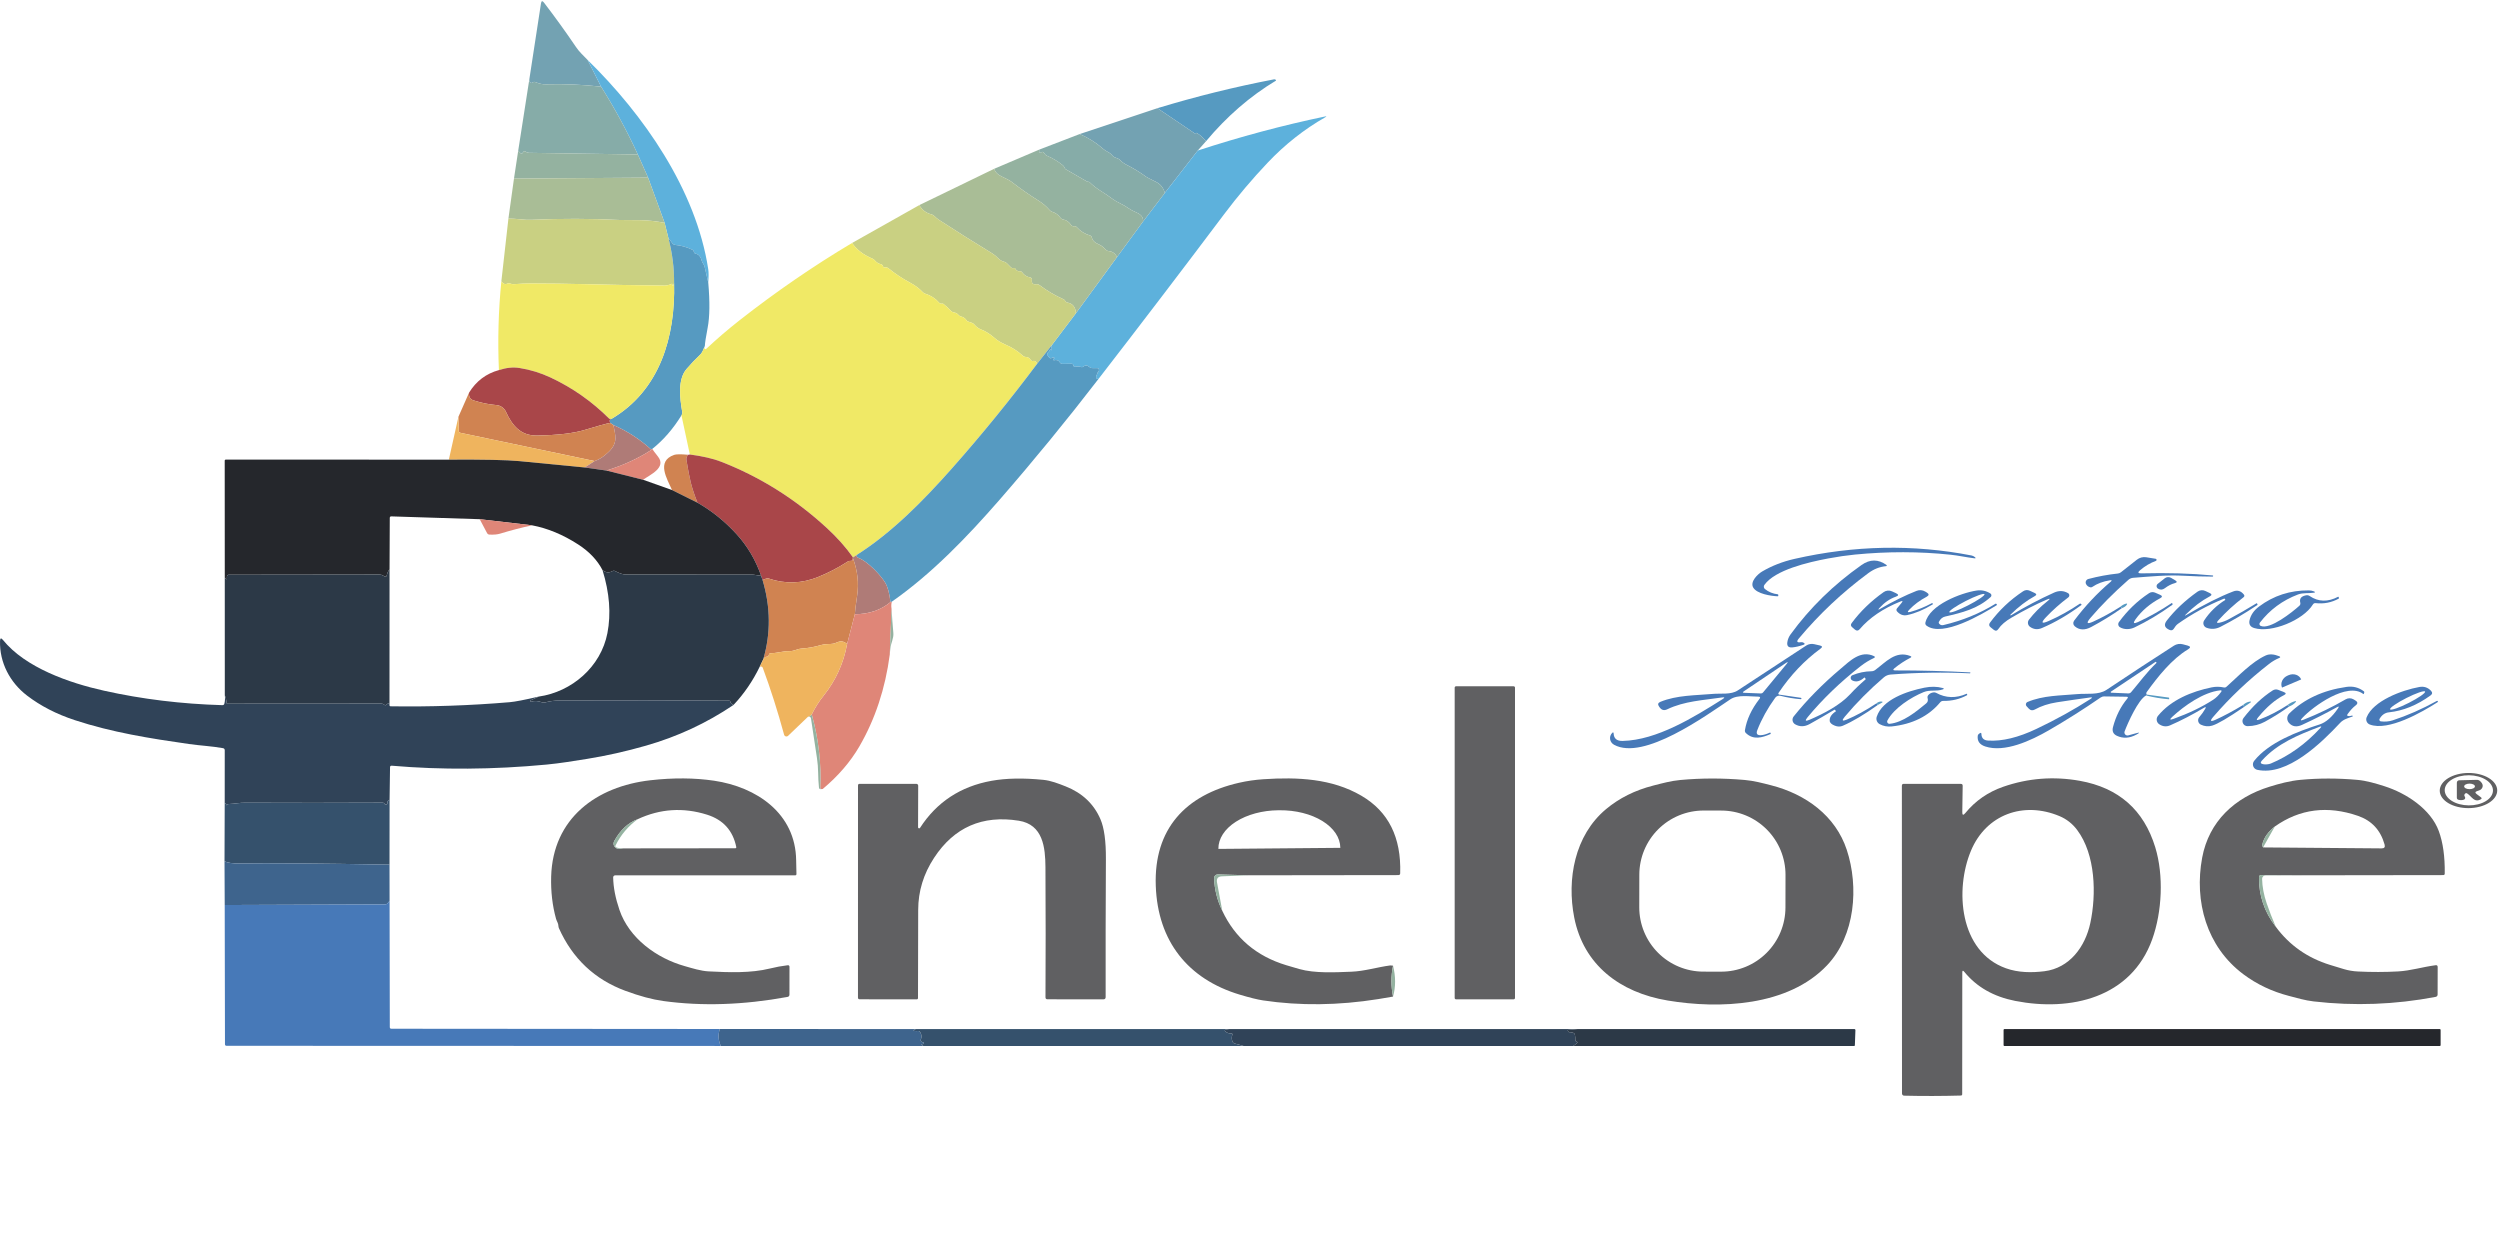 <svg width="775" height="384" viewBox="0 0 775 384" fill="none" xmlns="http://www.w3.org/2000/svg">
<path d="M182.18 18.61L186.34 26.87C180.58 26.223 174.883 25.98 169.25 26.14C168.23 26.173 167.147 25.947 166 25.46C165.68 25.327 165.383 25.367 165.11 25.58C164.923 25.733 164.717 25.757 164.49 25.65C164.157 25.497 164.03 25.103 164.11 24.47L167.7 1.08C167.827 0.247 168.143 0.163 168.65 0.83C172.09 5.317 175.39 9.893 178.55 14.56C179.063 15.313 179.637 16.013 180.27 16.66C180.963 17.36 181.6 18.01 182.18 18.61Z" fill="#73A2B2"/>
<path d="M182.18 18.61C199.36 35.4 215.8 58.75 219.56 83.49C219.707 84.443 219.707 85.81 219.56 87.59L218.43 82.69C218.357 82.363 218.22 82.067 218.02 81.8C217.76 81.447 217.58 81.06 217.48 80.64C217.387 80.213 217.197 79.813 216.91 79.44C216.583 79.007 216.173 78.743 215.68 78.65C215.347 78.583 215.15 78.383 215.09 78.05C215.037 77.75 214.867 77.533 214.58 77.4C212.86 76.58 211.113 76.09 209.34 75.93C209.119 75.909 208.907 75.833 208.723 75.711C208.54 75.589 208.391 75.423 208.29 75.23C208.05 74.783 207.707 74.383 207.26 74.03L206.03 69.08L200.91 55.07L197.72 47.89C194.44 40.73 190.647 33.723 186.34 26.87L182.18 18.61Z" fill="#5DB1DC"/>
<path d="M164.11 24.47C164.03 25.103 164.157 25.497 164.49 25.65C164.717 25.757 164.923 25.733 165.11 25.58C165.383 25.367 165.68 25.327 166 25.46C167.147 25.947 168.23 26.173 169.25 26.14C174.883 25.98 180.58 26.223 186.34 26.87C190.647 33.723 194.44 40.73 197.72 47.89L163.99 47.38C163.617 47.373 163.287 47.26 163 47.04C162.627 46.76 162.333 46.83 162.12 47.25C161.887 47.703 161.593 47.747 161.24 47.38L160.64 46.75L164.11 24.47Z" fill="#86ACA8"/>
<path d="M395.02 24.58C395.433 24.633 395.61 24.77 395.55 24.99C387.517 29.83 380.29 36.093 373.87 43.78C372.87 42.58 371.887 41.717 370.92 41.19C370.86 41.157 370.827 41.173 370.82 41.24C370.807 41.327 370.77 41.407 370.71 41.48C370.677 41.52 370.637 41.527 370.59 41.5L358.8 33.54C370.673 29.927 382.747 26.94 395.02 24.58Z" fill="#569AC1"/>
<path d="M358.8 33.54L370.59 41.5C370.637 41.527 370.677 41.52 370.71 41.48C370.77 41.407 370.807 41.327 370.82 41.24C370.827 41.173 370.86 41.157 370.92 41.19C371.887 41.717 372.87 42.58 373.87 43.78L371.3 46.67L361.1 59.81C360.64 58.21 359.743 57.08 358.41 56.42C356.577 55.513 355.557 54.983 355.35 54.83C353.43 53.43 351.367 52.17 349.16 51.05C348.42 50.67 347.773 50.19 347.22 49.61C347.02 49.403 346.787 49.25 346.52 49.15L345.54 48.76C345.267 48.66 345.04 48.493 344.86 48.26C344.473 47.76 343.983 47.367 343.39 47.08C342.85 46.82 342.33 46.47 341.83 46.03C339.783 44.217 337.407 42.727 334.7 41.56L358.8 33.54Z" fill="#73A2B2"/>
<path d="M340.56 117.44C339.7 117.52 339.557 116.997 340.13 115.87C340.243 115.65 340.493 115.567 340.88 115.62C340.753 115.647 340.62 115.643 340.48 115.61C340.167 115.55 340.14 115.43 340.4 115.25C340.667 115.07 340.747 114.81 340.64 114.47C340.608 114.368 340.544 114.279 340.458 114.216C340.371 114.153 340.267 114.119 340.16 114.12L338.56 114.11C338.227 114.11 337.94 114 337.7 113.78C337.06 113.187 336.42 113.153 335.78 113.68C335.607 113.827 335.41 113.863 335.19 113.79C334.57 113.597 333.947 113.57 333.32 113.71C333.153 113.75 333.007 113.71 332.88 113.59C332.807 113.51 332.767 113.433 332.76 113.36C332.733 112.953 332.517 112.753 332.11 112.76L329.43 112.81C329.03 112.817 328.727 112.647 328.52 112.3C328.16 111.68 327.57 111.473 326.75 111.68C326.59 111.72 326.5 111.66 326.48 111.5C326.467 111.373 326.507 111.287 326.6 111.24C327.047 111.027 327.023 110.89 326.53 110.83C326.363 110.817 326.217 110.853 326.09 110.94C325.81 111.133 325.547 111.113 325.3 110.88C325.047 110.64 324.84 110.363 324.68 110.05C324.547 109.777 324.597 109.537 324.83 109.33C325.157 109.043 325.393 108.707 325.54 108.32C325.546 108.3 325.557 108.282 325.572 108.268C325.587 108.253 325.606 108.243 325.626 108.238C325.646 108.233 325.667 108.233 325.687 108.239C325.707 108.245 325.725 108.255 325.74 108.27C325.82 108.343 325.853 108.42 325.84 108.5C325.733 109.02 325.75 109.023 325.89 108.51C325.917 108.41 325.96 108.32 326.02 108.24C326.08 108.167 326.08 108.093 326.02 108.02C325.873 107.833 325.837 107.557 325.91 107.19L333.54 97.1L346.3 79.66L354.33 68.7L361.1 59.81L371.3 46.67C384.493 42.37 397.64 38.85 410.74 36.11C411.28 36.003 411.31 36.083 410.83 36.35C404.277 40.09 398.317 44.793 392.95 50.46C388.157 55.52 383.66 60.843 379.46 66.43C366.613 83.523 353.647 100.527 340.56 117.44Z" fill="#5DB1DC"/>
<path d="M334.7 41.56C337.407 42.727 339.783 44.217 341.83 46.03C342.33 46.47 342.85 46.82 343.39 47.08C343.983 47.367 344.473 47.76 344.86 48.26C345.04 48.493 345.267 48.66 345.54 48.76L346.52 49.15C346.787 49.25 347.02 49.403 347.22 49.61C347.773 50.19 348.42 50.67 349.16 51.05C351.367 52.17 353.43 53.43 355.35 54.83C355.557 54.983 356.577 55.513 358.41 56.42C359.743 57.08 360.64 58.21 361.1 59.81L354.33 68.7C354.47 67.487 353.853 66.577 352.48 65.97C351.28 65.437 350.387 64.96 349.8 64.54C349.047 64 348.253 63.533 347.42 63.14C346.42 62.66 345.627 62.207 345.04 61.78C343.847 60.893 342.573 60.027 341.22 59.18C339.927 58.367 338.78 57.473 337.78 56.5C337.74 56.46 337.693 56.43 337.64 56.41C337.553 56.377 337.467 56.36 337.38 56.36C337.213 56.367 337.06 56.33 336.92 56.25L330.37 52.47C330.277 52.417 330.203 52.34 330.15 52.24L329.91 51.78C329.777 51.54 329.6 51.333 329.38 51.16C327.82 49.927 326.22 48.977 324.58 48.31C324.253 48.177 324.003 47.953 323.83 47.64C323.717 47.433 323.55 47.267 323.33 47.14C323.285 47.107 323.232 47.09 323.18 47.09C323.013 47.077 322.87 47.13 322.75 47.25C322.603 47.397 322.45 47.403 322.29 47.27C322.11 47.117 322.077 46.817 322.19 46.37L334.7 41.56Z" fill="#86ACA8"/>
<path d="M322.19 46.37C322.077 46.817 322.11 47.117 322.29 47.27C322.45 47.403 322.603 47.397 322.75 47.25C322.87 47.13 323.013 47.077 323.18 47.09C323.232 47.09 323.285 47.107 323.33 47.14C323.55 47.267 323.717 47.433 323.83 47.64C324.003 47.953 324.253 48.177 324.58 48.31C326.22 48.977 327.82 49.927 329.38 51.16C329.6 51.333 329.777 51.54 329.91 51.78L330.15 52.24C330.203 52.34 330.277 52.417 330.37 52.47L336.92 56.25C337.06 56.33 337.213 56.367 337.38 56.36C337.467 56.36 337.553 56.377 337.64 56.41C337.693 56.43 337.74 56.46 337.78 56.5C338.78 57.473 339.927 58.367 341.22 59.18C342.573 60.027 343.847 60.893 345.04 61.78C345.627 62.207 346.42 62.66 347.42 63.14C348.253 63.533 349.047 64 349.8 64.54C350.387 64.96 351.28 65.437 352.48 65.97C353.853 66.577 354.47 67.487 354.33 68.7L346.3 79.66C345.667 78.533 344.807 77.93 343.72 77.85C343.398 77.831 343.096 77.696 342.87 77.47C342.523 77.13 342.183 76.81 341.85 76.51C340.65 75.45 338.92 75.56 338.42 73.51C338.36 73.257 338.203 73.093 337.95 73.02C336.31 72.547 334.913 71.67 333.76 70.39C333.56 70.17 333.313 70.083 333.02 70.13C332.6 70.197 332.267 70.057 332.02 69.71C331.36 68.77 330.587 68.227 329.7 68.08C329.287 68.013 328.953 67.81 328.7 67.47C328.053 66.583 327.227 65.987 326.22 65.68C325.893 65.575 325.599 65.382 325.37 65.12C324.41 63.993 323.25 63.01 321.89 62.17C319.203 60.497 316.44 58.567 313.6 56.38C313.033 55.953 312.057 55.423 310.67 54.79C309.31 54.17 308.49 53.347 308.21 52.32L322.19 46.37Z" fill="#94B2A0"/>
<path d="M160.64 46.75L161.24 47.38C161.593 47.747 161.887 47.703 162.12 47.25C162.333 46.83 162.627 46.76 163 47.04C163.287 47.26 163.617 47.373 163.99 47.38L197.72 47.89L200.91 55.07L159.33 55.37L160.64 46.75Z" fill="#94B2A0"/>
<path d="M308.21 52.32C308.49 53.347 309.31 54.17 310.67 54.79C312.057 55.423 313.033 55.953 313.6 56.38C316.44 58.567 319.203 60.497 321.89 62.17C323.25 63.01 324.41 63.993 325.37 65.12C325.599 65.382 325.893 65.575 326.22 65.68C327.227 65.987 328.053 66.583 328.7 67.47C328.953 67.81 329.287 68.013 329.7 68.08C330.587 68.227 331.36 68.77 332.02 69.71C332.267 70.057 332.6 70.197 333.02 70.13C333.313 70.083 333.56 70.17 333.76 70.39C334.913 71.67 336.31 72.547 337.95 73.02C338.203 73.093 338.36 73.257 338.42 73.51C338.92 75.56 340.65 75.45 341.85 76.51C342.183 76.81 342.523 77.13 342.87 77.47C343.096 77.696 343.398 77.831 343.72 77.85C344.807 77.93 345.667 78.533 346.3 79.66L333.54 97.1C333.413 95.213 332.547 94.113 330.94 93.8C330.607 93.733 330.36 93.55 330.2 93.25C330.08 93.023 329.9 92.86 329.66 92.76C327.007 91.573 324.543 90.12 322.27 88.4C321.95 88.153 321.593 88.057 321.2 88.11C320.18 88.237 319.747 87.783 319.9 86.75C319.923 86.578 319.879 86.404 319.776 86.264C319.674 86.124 319.521 86.029 319.35 86C318.33 85.84 317.5 85.313 316.86 84.42C316.667 84.147 316.403 84.033 316.07 84.08C315.85 84.113 315.64 84.08 315.44 83.98C315.147 83.833 314.923 83.617 314.77 83.33C314.657 83.11 314.473 83.033 314.22 83.1C313.893 83.18 313.61 83.1 313.37 82.86L312.1 81.59C311.867 81.363 311.593 81.213 311.28 81.14C310.567 80.98 309.913 80.587 309.32 79.96C308.8 79.413 308.217 78.94 307.57 78.54C302.003 75.147 296.543 71.71 291.19 68.23C290.63 67.863 290.103 67.433 289.61 66.94C289.37 66.707 289.093 66.55 288.78 66.47C287.093 66.05 285.83 65.087 284.99 63.58L308.21 52.32Z" fill="#A9BD96"/>
<path d="M200.91 55.07L206.03 69.08C203.35 68.553 200.78 68.277 198.32 68.25C194.313 68.217 192.267 68.2 192.18 68.2C183.053 67.747 173.927 67.727 164.8 68.14C163.773 68.187 162.58 68.133 161.22 67.98C160.033 67.847 158.83 67.773 157.61 67.76L159.33 55.37L200.91 55.07Z" fill="#A9BD96"/>
<path d="M284.99 63.58C285.83 65.087 287.093 66.05 288.78 66.47C289.093 66.55 289.37 66.707 289.61 66.94C290.103 67.433 290.63 67.863 291.19 68.23C296.543 71.71 302.003 75.147 307.57 78.54C308.217 78.94 308.8 79.413 309.32 79.96C309.913 80.587 310.567 80.98 311.28 81.14C311.593 81.213 311.867 81.363 312.1 81.59L313.37 82.86C313.61 83.1 313.893 83.18 314.22 83.1C314.473 83.033 314.657 83.11 314.77 83.33C314.923 83.617 315.147 83.833 315.44 83.98C315.64 84.08 315.85 84.113 316.07 84.08C316.403 84.033 316.667 84.147 316.86 84.42C317.5 85.313 318.33 85.84 319.35 86C319.521 86.029 319.674 86.124 319.776 86.264C319.879 86.404 319.923 86.578 319.9 86.75C319.747 87.783 320.18 88.237 321.2 88.11C321.593 88.057 321.95 88.153 322.27 88.4C324.543 90.12 327.007 91.573 329.66 92.76C329.9 92.86 330.08 93.023 330.2 93.25C330.36 93.55 330.607 93.733 330.94 93.8C332.547 94.113 333.413 95.213 333.54 97.1L325.91 107.19L321.51 112.77C321.197 112.07 320.797 111.78 320.31 111.9C319.977 111.987 319.72 111.883 319.54 111.59C319.173 110.99 318.667 110.68 318.02 110.66C317.653 110.647 317.337 110.517 317.07 110.27C315.477 108.803 313.627 107.63 311.52 106.75C310.273 106.223 309.167 105.533 308.2 104.68C306.927 103.553 305.557 102.7 304.09 102.12C303.317 101.813 302.643 101.317 302.07 100.63C301.877 100.39 301.637 100.22 301.35 100.12L300.02 99.64C299.89 99.594 299.781 99.51 299.71 99.4C299.263 98.707 298.653 98.273 297.88 98.1C297.593 98.04 297.357 97.897 297.17 97.67C296.79 97.203 296.31 96.933 295.73 96.86C295.39 96.82 295.103 96.677 294.87 96.43C294.13 95.65 293.337 94.92 292.49 94.24C292.397 94.16 292.287 94.12 292.16 94.12C292.073 94.113 291.99 94.117 291.91 94.13C291.769 94.149 291.625 94.133 291.493 94.084C291.36 94.035 291.242 93.955 291.15 93.85C289.97 92.503 288.533 91.57 286.84 91.05C286.533 90.957 286.273 90.797 286.06 90.57C284.967 89.423 283.68 88.457 282.2 87.67C279.827 86.41 277.56 84.907 275.4 83.16C275.093 82.913 274.747 82.827 274.36 82.9C274.02 82.967 273.803 82.833 273.71 82.5C273.617 82.18 273.41 81.983 273.09 81.91C272.343 81.737 271.723 81.353 271.23 80.76C271.017 80.5 270.757 80.303 270.45 80.17C267.623 78.983 265.52 77.367 264.14 75.32L284.99 63.58Z" fill="#C9D082"/>
<path d="M157.61 67.76C158.83 67.773 160.033 67.847 161.22 67.98C162.58 68.133 163.773 68.187 164.8 68.14C173.927 67.727 183.053 67.747 192.18 68.2C192.267 68.2 194.313 68.217 198.32 68.25C200.78 68.277 203.35 68.553 206.03 69.08L207.26 74.03C208.433 78.623 209.003 83.2 208.97 87.76C208.877 88.26 208.76 88.52 208.62 88.54C208.5 88.553 208.423 88.503 208.39 88.39C208.383 88.357 208.387 88.323 208.4 88.29C208.5 87.99 208.4 87.907 208.1 88.04C207.333 88.373 206.633 88.537 206 88.53C197.367 88.437 189.117 88.29 181.25 88.09C175.963 87.957 170.383 87.883 164.51 87.87C162.923 87.87 161.173 87.947 159.26 88.1C158.94 88.12 158.63 88.07 158.33 87.95C157.93 87.777 157.533 87.783 157.14 87.97C157.003 88.035 156.854 88.07 156.703 88.07C156.552 88.07 156.404 88.035 156.27 87.97C155.923 87.797 155.64 87.543 155.42 87.21L157.61 67.76Z" fill="#C9D082"/>
<path d="M207.26 74.03C207.707 74.383 208.05 74.783 208.29 75.23C208.391 75.423 208.54 75.589 208.723 75.711C208.907 75.833 209.119 75.909 209.34 75.93C211.113 76.09 212.86 76.58 214.58 77.4C214.867 77.533 215.037 77.75 215.09 78.05C215.15 78.383 215.347 78.583 215.68 78.65C216.173 78.743 216.583 79.007 216.91 79.44C217.197 79.813 217.387 80.213 217.48 80.64C217.58 81.06 217.76 81.447 218.02 81.8C218.22 82.067 218.357 82.363 218.43 82.69L219.56 87.59C220.087 93.563 220.023 98.24 219.37 101.62C218.83 104.447 218.54 106.323 218.5 107.25C218.02 108.3 217.83 109.21 216.96 110.04C215.533 111.393 214.16 112.84 212.84 114.38C210 117.69 210.79 123.52 211.45 127.49C211.543 128.03 211.477 128.453 211.25 128.76C208.657 132.967 205.64 136.437 202.2 139.17C201.667 139.283 201.59 139.373 201.97 139.44C198.423 136.213 194.487 133.653 190.16 131.76L189.16 131.1C188.833 130.4 188.963 129.987 189.55 129.86C204.62 120.99 209.4 104.34 208.97 87.76C209.003 83.2 208.433 78.623 207.26 74.03Z" fill="#569AC1"/>
<path d="M264.14 75.32C265.52 77.367 267.623 78.983 270.45 80.17C270.757 80.303 271.017 80.5 271.23 80.76C271.723 81.353 272.343 81.737 273.09 81.91C273.41 81.983 273.617 82.18 273.71 82.5C273.803 82.833 274.02 82.967 274.36 82.9C274.747 82.827 275.093 82.913 275.4 83.16C277.56 84.907 279.827 86.41 282.2 87.67C283.68 88.457 284.967 89.423 286.06 90.57C286.273 90.797 286.533 90.957 286.84 91.05C288.533 91.57 289.97 92.503 291.15 93.85C291.243 93.955 291.36 94.035 291.493 94.084C291.625 94.133 291.769 94.149 291.91 94.13C291.99 94.117 292.073 94.113 292.16 94.12C292.287 94.12 292.397 94.16 292.49 94.24C293.337 94.92 294.13 95.65 294.87 96.43C295.103 96.677 295.39 96.82 295.73 96.86C296.31 96.933 296.79 97.203 297.17 97.67C297.357 97.897 297.593 98.04 297.88 98.1C298.653 98.273 299.263 98.707 299.71 99.4C299.781 99.51 299.89 99.594 300.02 99.64L301.35 100.12C301.637 100.22 301.877 100.39 302.07 100.63C302.643 101.317 303.317 101.813 304.09 102.12C305.557 102.7 306.927 103.553 308.2 104.68C309.167 105.533 310.273 106.223 311.52 106.75C313.627 107.63 315.477 108.803 317.07 110.27C317.337 110.517 317.653 110.647 318.02 110.66C318.667 110.68 319.173 110.99 319.54 111.59C319.72 111.883 319.977 111.987 320.31 111.9C320.797 111.78 321.197 112.07 321.51 112.77C313.097 124.023 304.233 134.903 294.92 145.41C286.26 155.17 276.56 165.08 265.51 172.09L264.34 172.86C264.36 172.82 264.377 172.783 264.39 172.75C262.217 169.663 259.523 166.64 256.31 163.68C246.517 154.66 235.563 147.8 223.45 143.1C221.023 142.16 217.823 141.423 213.85 140.89L211.25 128.76C211.477 128.453 211.543 128.03 211.45 127.49C210.79 123.52 210 117.69 212.84 114.38C214.16 112.84 215.533 111.393 216.96 110.04C217.83 109.21 218.02 108.3 218.5 107.25C218.307 107.597 218.28 107.877 218.42 108.09C218.448 108.131 218.485 108.166 218.528 108.191C218.571 108.216 218.619 108.232 218.668 108.237C218.718 108.242 218.768 108.235 218.815 108.219C218.862 108.202 218.905 108.175 218.94 108.14C222.267 105.027 225.71 102.073 229.27 99.28C240.563 90.427 252.187 82.44 264.14 75.32Z" fill="#F0E966"/>
<path d="M155.42 87.21C155.64 87.543 155.923 87.797 156.27 87.97C156.404 88.035 156.552 88.07 156.703 88.07C156.854 88.07 157.003 88.035 157.14 87.97C157.533 87.783 157.93 87.777 158.33 87.95C158.63 88.07 158.94 88.12 159.26 88.1C161.173 87.947 162.923 87.87 164.51 87.87C170.383 87.883 175.963 87.957 181.25 88.09C189.117 88.29 197.367 88.437 206 88.53C206.633 88.537 207.333 88.373 208.1 88.04C208.4 87.907 208.5 87.99 208.4 88.29C208.387 88.323 208.383 88.357 208.39 88.39C208.423 88.503 208.5 88.553 208.62 88.54C208.76 88.52 208.877 88.26 208.97 87.76C209.4 104.34 204.62 120.99 189.55 129.86C189.163 129.9 188.917 129.863 188.81 129.75C183.517 124.463 177.483 120.23 170.71 117.05C167.623 115.597 164.383 114.603 160.99 114.07C159.07 113.763 156.96 113.983 154.66 114.73C154.26 105.437 154.513 96.263 155.42 87.21Z" fill="#F0E966"/>
<path d="M325.91 107.19C325.837 107.557 325.873 107.833 326.02 108.02C326.08 108.093 326.08 108.167 326.02 108.24C325.96 108.32 325.917 108.41 325.89 108.51C325.75 109.023 325.733 109.02 325.84 108.5C325.853 108.42 325.82 108.343 325.74 108.27C325.725 108.255 325.707 108.245 325.687 108.239C325.667 108.233 325.646 108.233 325.626 108.238C325.606 108.243 325.587 108.253 325.572 108.268C325.557 108.282 325.546 108.3 325.54 108.32C325.393 108.707 325.157 109.043 324.83 109.33C324.597 109.537 324.547 109.777 324.68 110.05C324.84 110.363 325.047 110.64 325.3 110.88C325.547 111.113 325.81 111.133 326.09 110.94C326.217 110.853 326.363 110.817 326.53 110.83C327.023 110.89 327.047 111.027 326.6 111.24C326.507 111.287 326.467 111.373 326.48 111.5C326.5 111.66 326.59 111.72 326.75 111.68C327.57 111.473 328.16 111.68 328.52 112.3C328.727 112.647 329.03 112.817 329.43 112.81L332.11 112.76C332.517 112.753 332.733 112.953 332.76 113.36C332.767 113.433 332.807 113.51 332.88 113.59C333.007 113.71 333.153 113.75 333.32 113.71C333.947 113.57 334.57 113.597 335.19 113.79C335.41 113.863 335.607 113.827 335.78 113.68C336.42 113.153 337.06 113.187 337.7 113.78C337.94 114 338.227 114.11 338.56 114.11L340.16 114.12C340.267 114.119 340.371 114.153 340.458 114.216C340.544 114.279 340.608 114.368 340.64 114.47C340.747 114.81 340.667 115.07 340.4 115.25C340.14 115.43 340.167 115.55 340.48 115.61C340.62 115.643 340.753 115.647 340.88 115.62C340.493 115.567 340.243 115.65 340.13 115.87C339.557 116.997 339.7 117.52 340.56 117.44C330.713 130.233 320.493 142.717 309.9 154.89C299.95 166.31 288.94 177.81 276.48 186.51C276.353 186.597 276.207 186.643 276.04 186.65C275.74 183.95 275.193 181.937 274.4 180.61C273.1 178.45 269.09 174.08 266.1 172.94C265.733 172.807 265.537 172.523 265.51 172.09C276.56 165.08 286.26 155.17 294.92 145.41C304.233 134.903 313.097 124.023 321.51 112.77L325.91 107.19Z" fill="#569AC1"/>
<path d="M189.55 129.86C188.963 129.987 188.833 130.4 189.16 131.1C187.813 131.347 185.26 132.05 181.5 133.21C177.927 134.31 172.92 134.913 166.48 135.02C161.38 135.11 158.75 131.86 156.85 127.67C156.589 127.093 156.18 126.596 155.663 126.229C155.147 125.862 154.542 125.638 153.91 125.58C151.47 125.367 149.087 124.877 146.76 124.11C145.7 123.757 145.253 122.953 145.42 121.7C147.62 118.14 150.7 115.817 154.66 114.73C156.96 113.983 159.07 113.763 160.99 114.07C164.383 114.603 167.623 115.597 170.71 117.05C177.483 120.23 183.517 124.463 188.81 129.75C188.917 129.863 189.163 129.9 189.55 129.86Z" fill="#A94649"/>
<path d="M145.42 121.7C145.253 122.953 145.7 123.757 146.76 124.11C149.087 124.877 151.47 125.367 153.91 125.58C154.542 125.638 155.147 125.862 155.663 126.229C156.18 126.596 156.589 127.093 156.85 127.67C158.75 131.86 161.38 135.11 166.48 135.02C172.92 134.913 177.927 134.31 181.5 133.21C185.26 132.05 187.813 131.347 189.16 131.1L190.16 131.76C190.75 134.91 191.65 137.21 188.77 140.01C187.197 141.537 185.713 142.51 184.32 142.93L142.71 134.17C142.397 134.103 142.237 133.91 142.23 133.59L142.11 129.21L145.42 121.7Z" fill="#D08351"/>
<path d="M142.11 129.21L142.23 133.59C142.237 133.91 142.397 134.103 142.71 134.17L184.32 142.93L181.26 144.92C174.533 144.247 167.78 143.59 161 142.95C157.027 142.577 149.74 142.423 139.14 142.49L142.11 129.21Z" fill="#EFB45E"/>
<path d="M190.16 131.76C194.487 133.653 198.423 136.213 201.97 139.44C197.917 142.093 193.257 144.237 187.99 145.87L181.26 144.92L184.32 142.93C185.713 142.51 187.197 141.537 188.77 140.01C191.65 137.21 190.75 134.91 190.16 131.76Z" fill="#AF7B77"/>
<path d="M202.2 139.17C202.413 139.523 203 140.307 203.96 141.52C206.71 144.96 201.51 147.18 199.35 148.72L187.99 145.87C193.257 144.237 197.917 142.093 201.97 139.44C201.59 139.373 201.667 139.283 202.2 139.17Z" fill="#DF8678"/>
<path d="M213.23 140.97L212.93 141.62C212.783 141.913 212.737 142.223 212.79 142.55C213.263 145.45 213.707 147.767 214.12 149.5C214.52 151.173 215.217 153.283 216.21 155.83L208.32 151.91C206.8 148.41 203.35 143.02 208.96 141.02C209.62 140.787 211.043 140.77 213.23 140.97Z" fill="#D08351"/>
<path d="M213.23 140.97C213.41 141.01 213.617 140.983 213.85 140.89C217.823 141.423 221.023 142.16 223.45 143.1C235.563 147.8 246.517 154.66 256.31 163.68C259.523 166.64 262.217 169.663 264.39 172.75L264.35 173.35C264.33 173.65 264.17 173.823 263.87 173.87C263.757 173.89 263.637 173.893 263.51 173.88C263.263 173.86 263.037 173.92 262.83 174.06C259.91 175.947 256.86 177.54 253.68 178.84C248.58 180.927 243.447 181.093 238.28 179.34C237.9 179.207 237.273 179.37 236.4 179.83L235.93 178.44C234.217 173.553 231.697 169.283 228.37 165.63C224.723 161.63 220.67 158.363 216.21 155.83C215.217 153.283 214.52 151.173 214.12 149.5C213.707 147.767 213.263 145.45 212.79 142.55C212.737 142.223 212.783 141.913 212.93 141.62L213.23 140.97Z" fill="#A94649"/>
<path d="M139.14 142.49C149.74 142.423 157.027 142.577 161 142.95C167.78 143.59 174.533 144.247 181.26 144.92L187.99 145.87L199.35 148.72L208.32 151.91L216.21 155.83C220.67 158.363 224.723 161.63 228.37 165.63C231.697 169.283 234.217 173.553 235.93 178.44C235.463 178.447 234.973 178.397 234.46 178.29C233.887 178.177 233.403 178.12 233.01 178.12C220.01 178.127 207.007 178.123 194 178.11C193.16 178.11 192.06 177.753 190.7 177.04C190.413 176.887 190.13 176.89 189.85 177.05C188.803 177.643 187.78 177.54 186.78 176.74C185.18 173.653 182.67 171.003 179.25 168.79C174.537 165.743 169.767 163.763 164.94 162.85L148.71 160.95L121.34 160.08C121 160.067 120.83 160.23 120.83 160.57L120.76 176.48C120.367 176.94 120.073 177.577 119.88 178.39C119.793 178.757 119.58 178.86 119.24 178.7C119.04 178.607 118.84 178.5 118.64 178.38C118.34 178.2 118.013 178.11 117.66 178.11L70.9 178.17C70.778 178.169 70.66 178.209 70.566 178.284C70.471 178.359 70.405 178.463 70.38 178.58C70.333 178.773 70.32 178.977 70.34 179.19C70.38 179.657 70.25 179.71 69.95 179.35L69.68 179.03L69.66 142.8C69.66 142.758 69.668 142.716 69.684 142.678C69.7 142.639 69.724 142.603 69.754 142.574C69.783 142.544 69.819 142.52 69.858 142.504C69.896 142.488 69.938 142.48 69.98 142.48L139.14 142.49Z" fill="#25272C"/>
<path d="M148.71 160.95L164.94 162.85C161.633 163.563 158.32 164.427 155 165.44C154.18 165.687 153.093 165.783 151.74 165.73C151.585 165.724 151.434 165.677 151.302 165.595C151.171 165.512 151.063 165.397 150.99 165.26L148.71 160.95Z" fill="#DF8678"/>
<path d="M547.12 182.59C548.26 183.517 549.607 184.067 551.16 184.24C551.207 184.247 551.233 184.273 551.24 184.32L551.28 184.61C551.293 184.783 551.217 184.863 551.05 184.85C549.04 184.77 544.6 184.11 543.48 182.11C542.46 180.31 544.89 177.98 546.24 177.18C549.26 175.4 552.62 174.09 556.32 173.25C574.833 169.037 593.107 168.683 611.14 172.19C611.527 172.27 611.87 172.43 612.17 172.67C612.583 173.003 612.527 173.137 612 173.07C609.58 172.77 607.15 172.22 604.65 171.96C595.03 170.947 585.143 170.933 574.99 171.92C572.437 172.173 569.69 172.573 566.75 173.12C560.43 174.31 550.28 176.68 546.96 181.32C546.819 181.512 546.757 181.751 546.787 181.987C546.817 182.223 546.936 182.439 547.12 182.59Z" fill="#4779B8"/>
<path d="M265.51 172.09C265.537 172.523 265.733 172.807 266.1 172.94C269.09 174.08 273.1 178.45 274.4 180.61C275.193 181.937 275.74 183.95 276.04 186.65C273.08 189.123 269.4 190.38 265 190.42C265.06 189.34 265.293 187.45 265.7 184.75C266.3 180.777 265.847 176.813 264.34 172.86L265.51 172.09Z" fill="#AF7B77"/>
<path d="M264.39 172.75C264.377 172.783 264.36 172.82 264.34 172.86C265.847 176.813 266.3 180.777 265.7 184.75C265.293 187.45 265.06 189.34 265 190.42L262.6 199.65C261.693 198.83 260.727 198.63 259.7 199.05C258.98 199.35 258.497 199.517 258.25 199.55C257.73 199.623 257.203 199.663 256.67 199.67C255.83 199.677 255.07 199.783 254.39 199.99C252.49 200.563 250.533 200.917 248.52 201.05C247.12 201.15 246.1 201.9 244.73 201.86C242.71 201.82 240.97 202.48 238.94 202.5C238.607 202.5 238.41 202.667 238.35 203C238.277 203.387 238.033 203.583 237.62 203.59C237.496 203.59 237.373 203.619 237.262 203.674C237.151 203.73 237.055 203.811 236.98 203.91L236.6 204.42C238.967 196.4 238.9 188.203 236.4 179.83C237.273 179.37 237.9 179.207 238.28 179.34C243.447 181.093 248.58 180.927 253.68 178.84C256.86 177.54 259.91 175.947 262.83 174.06C263.037 173.92 263.263 173.86 263.51 173.88C263.637 173.893 263.757 173.89 263.87 173.87C264.17 173.823 264.33 173.65 264.35 173.35L264.39 172.75Z" fill="#D08351"/>
<path d="M657.26 188.14C657.533 188.187 657.693 188.323 657.74 188.55C654.713 190.677 651.557 192.617 648.27 194.37C646.283 195.43 644.587 195.357 643.18 194.15C642.93 193.936 642.771 193.635 642.735 193.308C642.7 192.981 642.791 192.652 642.99 192.39C646.41 187.843 650.18 183.83 654.3 180.35C654.773 179.943 654.703 179.79 654.09 179.89C651.963 180.217 650.13 180.907 648.59 181.96C648.41 182.087 648.213 182.123 648 182.07C647.393 181.93 646.953 181.597 646.68 181.07C646.604 180.923 646.562 180.761 646.556 180.596C646.551 180.431 646.583 180.267 646.649 180.116C646.715 179.964 646.814 179.83 646.939 179.721C647.063 179.613 647.211 179.534 647.37 179.49C650.403 178.683 653.463 178.117 656.55 177.79C656.903 177.75 657.217 177.62 657.49 177.4L662.43 173.51C662.836 173.189 663.304 172.955 663.803 172.824C664.303 172.693 664.823 172.668 665.33 172.75L668.25 173.22C668.326 173.23 668.397 173.266 668.45 173.322C668.503 173.378 668.536 173.449 668.543 173.526C668.55 173.603 668.531 173.679 668.488 173.744C668.446 173.808 668.383 173.856 668.31 173.88C666.59 174.507 664.963 175.467 663.43 176.76C662.63 177.44 662.753 177.767 663.8 177.74C671.92 177.533 679.303 177.75 685.95 178.39C686.043 178.403 686.087 178.457 686.08 178.55V178.56C686.073 178.687 686.007 178.75 685.88 178.75C682.98 178.743 680 178.653 676.94 178.48C671.7 178.19 666.55 178.72 661.29 179.12C660.723 179.167 660.227 179.377 659.8 179.75C655.267 183.743 651.357 187.667 648.07 191.52C646.623 193.213 646.913 193.6 648.94 192.68C651.6 191.473 654.373 189.96 657.26 188.14Z" fill="#4779B8"/>
<path d="M558.27 199.08C558.59 199.033 558.887 199.097 559.16 199.27C559.56 199.523 559.537 199.73 559.09 199.89C557.837 200.323 556.69 200.59 555.65 200.69C554.403 200.817 553.88 200.263 554.08 199.03C554.213 198.19 554.54 197.407 555.06 196.68C561.053 188.44 568.393 181.263 577.08 175.15C579.687 173.31 582.267 173.31 584.82 175.15C584.851 175.175 584.874 175.208 584.887 175.246C584.899 175.284 584.901 175.324 584.892 175.361C584.882 175.399 584.861 175.432 584.832 175.457C584.804 175.482 584.768 175.497 584.73 175.5C582.65 175.71 580.92 176.39 579.13 177.71C571.137 183.617 563.97 190.36 557.63 197.94C556.837 198.887 557.05 199.267 558.27 199.08Z" fill="#4779B8"/>
<path d="M120.76 176.48L120.74 218.28C120.613 217.887 120.307 217.943 119.82 218.45C119.607 218.677 119.38 218.69 119.14 218.49C118.853 218.243 118.517 218.12 118.13 218.12C101.87 218.1 85.987 218.11 70.48 218.15C70.413 218.15 70.348 218.124 70.3 218.077C70.251 218.031 70.223 217.967 70.22 217.9C70.187 217.1 70.01 216.3 69.69 215.5L69.68 179.03L69.95 179.35C70.25 179.71 70.38 179.657 70.34 179.19C70.32 178.977 70.333 178.773 70.38 178.58C70.405 178.463 70.471 178.359 70.566 178.284C70.66 178.209 70.778 178.169 70.9 178.17L117.66 178.11C118.013 178.11 118.34 178.2 118.64 178.38C118.84 178.5 119.04 178.607 119.24 178.7C119.58 178.86 119.793 178.757 119.88 178.39C120.073 177.577 120.367 176.94 120.76 176.48Z" fill="#2C3947"/>
<path d="M186.78 176.74C187.78 177.54 188.803 177.643 189.85 177.05C190.13 176.89 190.413 176.887 190.7 177.04C192.06 177.753 193.16 178.11 194 178.11C207.007 178.123 220.01 178.127 233.01 178.12C233.403 178.12 233.887 178.177 234.46 178.29C234.973 178.397 235.463 178.447 235.93 178.44L236.4 179.83C238.9 188.203 238.967 196.4 236.6 204.42L235.51 206.68C233.37 211.107 230.667 215.057 227.4 218.53C226.78 218.283 226.447 217.943 226.4 217.51C226.388 217.427 226.348 217.35 226.287 217.295C226.227 217.24 226.15 217.21 226.07 217.21C208.823 217.097 191.297 217.077 173.49 217.15C171.977 217.157 170.48 217.357 169 217.75C168.635 217.841 168.255 217.82 167.91 217.69C166.737 217.25 165.663 217.197 164.69 217.53C164.663 217.54 164.633 217.545 164.604 217.543C164.575 217.541 164.546 217.532 164.52 217.518C164.493 217.504 164.47 217.485 164.451 217.461C164.432 217.437 164.418 217.409 164.41 217.38C164.377 217.247 164.423 217.15 164.55 217.09C165.317 216.71 166.133 216.327 167 215.94C177.29 214.47 186.29 206.68 188.3 196.26C189.46 190.267 188.953 183.76 186.78 176.74Z" fill="#2C3947"/>
<path d="M673.05 179.15L674.32 179.9C674.96 180.287 674.92 180.577 674.2 180.77C673.147 181.05 672.107 181.58 671.08 182.36C670.393 182.873 669.697 182.917 668.99 182.49C668.863 182.414 668.757 182.308 668.68 182.182C668.602 182.056 668.557 181.914 668.547 181.767C668.537 181.62 668.563 181.474 668.623 181.34C668.683 181.206 668.774 181.09 668.89 181L671.06 179.28C671.34 179.06 671.68 178.929 672.035 178.906C672.39 178.883 672.744 178.968 673.05 179.15Z" fill="#4779B8"/>
<path d="M582.89 188.73C586.863 186.41 590.62 184.553 594.16 183.16C594.589 182.989 595.051 182.92 595.511 182.958C595.971 182.996 596.415 183.141 596.81 183.38L597.28 183.66C598.06 184.133 598.05 184.58 597.25 185C595.17 186.093 593.373 187.433 591.86 189.02C591.193 189.713 591.323 189.933 592.25 189.68C594.503 189.053 596.693 188.163 598.82 187.01C598.967 186.93 599.08 186.963 599.16 187.11L599.17 187.12C599.23 187.227 599.203 187.317 599.09 187.39C596.35 189.05 593.723 190.147 591.21 190.68C590.01 190.927 588.963 190.54 588.07 189.52C587.961 189.395 587.9 189.236 587.898 189.069C587.897 188.903 587.954 188.74 588.06 188.61L589.46 186.93C589.953 186.337 589.843 186.183 589.13 186.47C583.737 188.643 579.527 191.503 576.5 195.05C576.047 195.583 575.553 195.623 575.02 195.17L574.15 194.42C573.717 194.047 573.67 193.63 574.01 193.17C576.69 189.543 580 186.337 583.94 183.55C584.311 183.288 584.746 183.129 585.2 183.089C585.655 183.049 586.113 183.128 586.53 183.32L587.76 183.89C588.633 184.297 588.617 184.657 587.71 184.97C585.843 185.63 584.16 186.787 582.66 188.44C582.12 189.04 582.197 189.137 582.89 188.73Z" fill="#4779B8"/>
<path d="M601.05 192.79C600.963 192.97 600.987 193.147 601.12 193.32C601.473 193.753 601.92 193.903 602.46 193.77C608.373 192.377 613.743 190.18 618.57 187.18C618.598 187.162 618.63 187.149 618.663 187.143C618.695 187.138 618.729 187.138 618.762 187.146C618.795 187.153 618.825 187.167 618.853 187.187C618.88 187.207 618.903 187.231 618.92 187.26L619.06 187.48C619.08 187.52 619.073 187.55 619.04 187.57C614.45 190.41 602.21 197.68 597.21 193.94C597.071 193.836 596.964 193.694 596.904 193.532C596.843 193.371 596.832 193.196 596.87 193.03C598.11 187.51 607.89 183.81 612.73 183.07C614.257 182.837 615.683 183.137 617.01 183.97C617.101 184.026 617.178 184.103 617.235 184.194C617.291 184.285 617.325 184.388 617.335 184.495C617.345 184.602 617.33 184.709 617.29 184.809C617.251 184.909 617.19 184.998 617.11 185.07C613.06 188.75 608.24 189.93 602.99 191.13C602.15 191.323 601.503 191.877 601.05 192.79ZM615.188 184.202C615.142 184.112 614.956 184.095 614.639 184.152C614.323 184.209 613.883 184.339 613.345 184.534C612.806 184.729 612.18 184.986 611.501 185.29C610.822 185.594 610.105 185.938 609.389 186.304C608.674 186.671 607.974 187.051 607.331 187.424C606.688 187.796 606.113 188.154 605.639 188.477C605.166 188.799 604.804 189.08 604.572 189.303C604.341 189.527 604.246 189.688 604.292 189.778C604.338 189.868 604.524 189.885 604.841 189.828C605.157 189.771 605.597 189.641 606.135 189.446C606.674 189.251 607.3 188.994 607.979 188.69C608.658 188.386 609.375 188.042 610.091 187.676C610.806 187.309 611.506 186.929 612.149 186.556C612.792 186.184 613.367 185.826 613.84 185.503C614.314 185.181 614.676 184.9 614.908 184.677C615.139 184.453 615.234 184.292 615.188 184.202Z" fill="#4779B8"/>
<path d="M623.37 190.77C627.703 188.137 632.173 185.78 636.78 183.7C638.293 183.02 639.733 183.08 641.1 183.88C641.211 183.946 641.305 184.039 641.372 184.15C641.439 184.261 641.477 184.387 641.484 184.516C641.491 184.646 641.466 184.775 641.411 184.892C641.357 185.01 641.274 185.112 641.17 185.19C638.637 187.097 636.333 189.143 634.26 191.33C632.6 193.09 632.877 193.483 635.09 192.51C638.363 191.077 641.587 189.287 644.76 187.14C644.801 187.114 644.848 187.103 644.895 187.106C644.942 187.11 644.986 187.129 645.02 187.16L645.3 187.43C645.327 187.457 645.323 187.483 645.29 187.51C641.177 190.557 637.08 192.95 633 194.69C631.68 195.257 630.45 195.133 629.31 194.32C629.14 194.198 628.995 194.043 628.886 193.865C628.777 193.686 628.705 193.487 628.674 193.28C628.643 193.073 628.654 192.862 628.707 192.659C628.759 192.456 628.852 192.266 628.98 192.1C630.58 190.033 632.453 188.15 634.6 186.45C635.74 185.55 635.643 185.387 634.31 185.96C630.983 187.4 627.42 189.227 623.62 191.44C621.693 192.56 620.313 193.747 619.48 195C619.087 195.593 618.61 195.67 618.05 195.23L617.09 194.46C616.563 194.04 616.5 193.56 616.9 193.02C619.7 189.213 623.113 185.977 627.14 183.31C627.82 182.857 628.53 182.8 629.27 183.14L630.72 183.81C631.393 184.123 631.403 184.457 630.75 184.81C628.237 186.183 625.74 188.09 623.26 190.53C623.193 190.597 623.19 190.67 623.25 190.75C623.283 190.79 623.323 190.797 623.37 190.77Z" fill="#4779B8"/>
<path d="M677.8 190.63C683.413 187.323 688.253 184.893 692.32 183.34C693.593 182.853 694.683 183.173 695.59 184.3C695.843 184.62 695.807 184.907 695.48 185.16C692.627 187.34 690.017 189.733 687.65 192.34C687.057 192.993 687.19 193.227 688.05 193.04C689.003 192.833 689.963 192.47 690.93 191.95C693.817 190.41 696.69 188.76 699.55 187C699.59 186.98 699.62 186.987 699.64 187.02L699.79 187.25C699.883 187.39 699.86 187.507 699.72 187.6C695.873 190.167 692.077 192.407 688.33 194.32C686.91 195.04 685.48 195.137 684.04 194.61C683.823 194.532 683.628 194.405 683.467 194.24C683.306 194.075 683.185 193.876 683.113 193.657C683.041 193.439 683.019 193.207 683.05 192.978C683.081 192.75 683.163 192.532 683.29 192.34C684.983 189.76 687.16 187.643 689.82 185.99C689.853 185.963 689.86 185.933 689.84 185.9L689.72 185.68C689.653 185.567 689.56 185.533 689.44 185.58C684.28 187.693 679.527 190.29 675.18 193.37C674.62 193.77 674.24 194.31 673.89 194.88C673.57 195.38 673.14 195.517 672.6 195.29C671.007 194.637 670.71 193.663 671.71 192.37C674.203 189.143 677.38 186.157 681.24 183.41C681.588 183.161 681.997 183.011 682.423 182.974C682.848 182.937 683.276 183.015 683.66 183.2L685.01 183.84C685.703 184.167 685.71 184.51 685.03 184.87C682.483 186.223 680.023 188.08 677.65 190.44C677.183 190.9 677.233 190.963 677.8 190.63Z" fill="#4779B8"/>
<path d="M700.81 194.03C703.68 195.29 710.6 189.78 712.81 187.78C712.937 187.665 713.031 187.517 713.08 187.352C713.129 187.186 713.133 187.009 713.09 186.84C712.763 185.58 713.373 184.813 714.92 184.54C715.32 184.473 715.687 184.553 716.02 184.78C718.707 186.6 721.643 186.67 724.83 184.99C724.846 184.983 724.864 184.982 724.881 184.987C724.898 184.993 724.911 185.005 724.92 185.02L725.06 185.29C725.127 185.417 725.097 185.517 724.97 185.59C722.763 186.797 720.393 187.257 717.86 186.97C717.48 186.93 717.19 187.073 716.99 187.4C714.03 192.23 704.11 196.34 698.78 194.69C697.547 194.303 697.077 193.483 697.37 192.23C697.743 190.623 698.707 189.233 700.26 188.06C704.773 184.653 709.94 182.973 715.76 183.02C716.28 183.02 716.787 183.117 717.28 183.31C717.813 183.523 717.797 183.67 717.23 183.75C715.59 183.99 713.98 183.69 712.38 184.29C707.567 186.117 703.627 189.03 700.56 193.03C700.499 193.11 700.457 193.202 700.437 193.3C700.417 193.397 700.419 193.498 700.443 193.595C700.467 193.691 700.512 193.78 700.576 193.856C700.64 193.931 700.72 193.991 700.81 194.03Z" fill="#4779B8"/>
<path d="M662.04 191.95C661.153 193.17 661.397 193.467 662.77 192.84C666.35 191.187 669.85 189.213 673.27 186.92C673.29 186.907 673.303 186.91 673.31 186.93L673.46 187.13C673.567 187.283 673.543 187.413 673.39 187.52C669.55 190.28 665.657 192.607 661.71 194.5C660.32 195.16 658.56 195.25 657.2 194.45C657.067 194.372 656.952 194.267 656.863 194.142C656.773 194.017 656.71 193.874 656.679 193.723C656.648 193.573 656.649 193.417 656.682 193.266C656.715 193.116 656.779 192.974 656.87 192.85C659.497 189.237 662.617 186.243 666.23 183.87C666.5 183.692 666.811 183.585 667.135 183.559C667.458 183.533 667.783 183.588 668.08 183.72L669.62 184.39C670.367 184.717 670.38 185.07 669.66 185.45C666.52 187.123 663.98 189.29 662.04 191.95Z" fill="#4779B8"/>
<path d="M276.48 186.51C276.28 187.143 276.247 187.887 276.38 188.74L275.83 202.92C274.443 213.453 271.3 222.947 266.4 231.4C263.633 236.16 259.847 240.557 255.04 244.59C254.52 244.67 254.267 244.56 254.28 244.26C254.633 236.653 253.753 229.053 251.64 221.46C252.673 219.367 253.88 217.46 255.26 215.74C259.073 210.98 261.52 205.617 262.6 199.65L265 190.42C269.4 190.38 273.08 189.123 276.04 186.65C276.207 186.643 276.353 186.597 276.48 186.51Z" fill="#DF8678"/>
<path d="M657.74 188.55C657.693 188.323 657.533 188.187 657.26 188.14C657.82 187.64 658.407 187.307 659.02 187.14C659.44 187.033 659.527 187.157 659.28 187.51C658.993 187.93 658.48 188.277 657.74 188.55Z" fill="#569AC1"/>
<path d="M276.38 188.74C276.527 191.22 276.713 193.72 276.94 196.24C277.09 197.84 276.18 199.38 276.01 200.98C275.943 201.647 275.883 202.293 275.83 202.92L276.38 188.74Z" fill="#94B2A0"/>
<path d="M69.69 215.5C70.01 216.3 70.187 217.1 70.22 217.9C70.223 217.967 70.251 218.031 70.3 218.077C70.348 218.124 70.413 218.15 70.48 218.15C85.987 218.11 101.87 218.1 118.13 218.12C118.517 218.12 118.853 218.243 119.14 218.49C119.38 218.69 119.607 218.677 119.82 218.45C120.307 217.943 120.613 217.887 120.74 218.28C120.707 218.72 120.793 218.943 121 218.95C133.353 219.143 145.687 218.72 158 217.68C159.647 217.54 162.647 216.96 167 215.94C166.133 216.327 165.317 216.71 164.55 217.09C164.423 217.15 164.377 217.247 164.41 217.38C164.418 217.409 164.432 217.437 164.451 217.461C164.47 217.485 164.493 217.504 164.52 217.518C164.546 217.532 164.575 217.541 164.604 217.543C164.633 217.545 164.663 217.54 164.69 217.53C165.663 217.197 166.737 217.25 167.91 217.69C168.255 217.82 168.635 217.841 169 217.75C170.48 217.357 171.977 217.157 173.49 217.15C191.297 217.077 208.823 217.097 226.07 217.21C226.15 217.21 226.227 217.24 226.287 217.295C226.348 217.35 226.388 217.427 226.4 217.51C226.447 217.943 226.78 218.283 227.4 218.53C219.06 224.157 210.017 228.363 200.27 231.15C194.05 232.93 187.95 234.3 181.97 235.26C177.89 235.91 173.61 236.62 169.43 237.02C152.91 238.58 136.92 238.697 121.46 237.37C121.093 237.337 120.91 237.507 120.91 237.88L120.77 247.95C120.303 248.05 120.077 248.377 120.09 248.93C120.097 249.363 119.89 249.523 119.47 249.41C119.37 249.383 119.293 249.32 119.24 249.22C119.093 248.96 118.87 248.83 118.57 248.83C104.43 248.903 90.273 248.907 76.1 248.84C75.247 248.833 74.397 248.89 73.55 249.01C72.683 249.13 71.773 249.213 70.82 249.26C70.587 249.273 70.4 249.363 70.26 249.53C70.107 249.703 70.057 249.903 70.11 250.13C70.25 249.363 70.1 248.967 69.66 248.94L69.67 232.59C69.67 232.217 69.487 231.997 69.12 231.93C65.64 231.3 62.12 231.15 58.62 230.65C46.49 228.92 34.69 227.03 23.2 223.25C17.513 221.383 12.567 218.837 8.36 215.61C3.1 211.58 -0.17 205.41 0.01 198.7C0.037 197.78 0.34 197.677 0.92 198.39C7.85 206.95 21.39 211.71 32.3 214.13C44.08 216.75 56.293 218.24 68.94 218.6C69.26 218.607 69.463 218.453 69.55 218.14C69.757 217.367 69.803 216.487 69.69 215.5Z" fill="#304358"/>
<path d="M262.6 199.65C261.52 205.617 259.073 210.98 255.26 215.74C253.88 217.46 252.673 219.367 251.64 221.46C251.46 221.833 251.077 222.073 250.49 222.18L244.31 228.1C244.216 228.189 244.1 228.253 243.974 228.284C243.848 228.315 243.716 228.312 243.591 228.277C243.466 228.242 243.352 228.175 243.261 228.082C243.169 227.99 243.104 227.875 243.07 227.75C241.07 220.417 238.867 213.507 236.46 207.02C236.32 206.653 236.003 206.54 235.51 206.68L236.6 204.42L236.98 203.91C237.055 203.811 237.151 203.73 237.262 203.674C237.373 203.619 237.496 203.59 237.62 203.59C238.033 203.583 238.277 203.387 238.35 203C238.41 202.667 238.607 202.5 238.94 202.5C240.97 202.48 242.71 201.82 244.73 201.86C246.1 201.9 247.12 201.15 248.52 201.05C250.533 200.917 252.49 200.563 254.39 199.99C255.07 199.783 255.83 199.677 256.67 199.67C257.203 199.663 257.73 199.623 258.25 199.55C258.497 199.517 258.98 199.35 259.7 199.05C260.727 198.63 261.693 198.83 262.6 199.65Z" fill="#EFB45E"/>
<path d="M545.08 215.96C542.45 215.96 538.71 215.24 536.39 216.8C528.79 221.89 509.51 235.9 500.36 230.88C499.02 230.15 498.67 228.38 499.74 227.24C500.04 226.92 500.203 226.98 500.23 227.42C500.31 228.973 501.24 229.73 503.02 229.69C513.62 229.45 525.03 222.4 534.02 216.72C534.747 216.253 534.683 216.083 533.83 216.21C528.1 217.07 522.15 217.32 516.83 219.89C515.89 220.343 515.113 220.147 514.5 219.3L514.32 219.04C513.827 218.367 513.967 217.873 514.74 217.56C519.77 215.49 525.63 215.58 531 215.11C533.44 214.89 536.62 215.41 538.69 214.04C545.337 209.647 552.417 205.007 559.93 200.12C560.29 199.886 560.694 199.728 561.117 199.654C561.54 199.58 561.973 199.592 562.39 199.69L564.15 200.09C564.95 200.277 565.017 200.61 564.35 201.09C559.363 204.75 555.023 209.33 551.33 214.83C551.301 214.876 551.284 214.929 551.281 214.983C551.278 215.038 551.288 215.092 551.311 215.142C551.333 215.191 551.368 215.234 551.412 215.267C551.455 215.3 551.506 215.322 551.56 215.33C553.88 215.657 556.113 215.987 558.26 216.32C558.4 216.34 558.46 216.42 558.44 216.56C558.427 216.693 558.353 216.757 558.22 216.75C556.08 216.577 553.993 216.227 551.96 215.7C551.662 215.624 551.347 215.639 551.056 215.744C550.766 215.849 550.513 216.04 550.33 216.29C547.97 219.537 546.113 222.89 544.76 226.35C544.333 227.45 544.707 227.97 545.88 227.91C546.667 227.87 547.6 227.6 548.68 227.1C548.74 227.067 548.783 227.077 548.81 227.13L548.92 227.39C548.927 227.404 548.93 227.42 548.931 227.436C548.932 227.452 548.929 227.468 548.923 227.483C548.918 227.497 548.909 227.511 548.898 227.523C548.888 227.534 548.874 227.544 548.86 227.55C546.28 228.68 543.56 229.49 541.22 227.24C541.103 227.129 541.016 226.991 540.965 226.837C540.915 226.684 540.903 226.52 540.93 226.36C541.463 223.073 542.963 219.843 545.43 216.67C545.797 216.197 545.68 215.96 545.08 215.96ZM540.57 214.32C540.15 214.6 540.193 214.75 540.7 214.77L545.88 214.97C546.004 214.976 546.128 214.953 546.241 214.902C546.354 214.852 546.453 214.776 546.53 214.68L553.81 205.87C554.403 205.157 554.317 205.06 553.55 205.58L540.57 214.32Z" fill="#4779B8"/>
<path d="M665.5 215.32C665.52 215.467 665.443 215.56 665.27 215.6C662.83 216.9 659.58 224.2 658.63 226.73C658.568 226.892 658.553 227.068 658.585 227.239C658.618 227.409 658.698 227.567 658.816 227.695C658.934 227.824 659.086 227.917 659.254 227.966C659.422 228.014 659.601 228.016 659.77 227.97L662.19 227.3C663.35 226.98 663.403 227.11 662.35 227.69C660.203 228.87 658.16 229.003 656.22 228.09C655.093 227.557 654.697 226.657 655.03 225.39C655.937 221.963 657.417 219.02 659.47 216.56C659.777 216.187 659.69 215.997 659.21 215.99L652.33 215.89C651.917 215.883 651.537 215.997 651.19 216.23C645.983 219.823 640.65 223.2 635.19 226.36C629.55 229.62 621.45 233.38 615.44 231.41C613.72 230.85 612.937 229.777 613.09 228.19C613.117 227.877 613.263 227.63 613.53 227.45L613.75 227.3C614.063 227.087 614.227 227.17 614.24 227.55C614.273 228.817 614.963 229.493 616.31 229.58C620.67 229.847 625.67 228.637 631.31 225.95C637.263 223.123 642.85 220.033 648.07 216.68C648.71 216.273 648.653 216.12 647.9 216.22C644.453 216.687 641.033 217.183 637.64 217.71C635.04 218.117 632.76 218.863 630.8 219.95C630.087 220.343 629.453 220.243 628.9 219.65L628.25 218.94C628.159 218.843 628.093 218.725 628.057 218.596C628.021 218.468 628.017 218.333 628.044 218.202C628.072 218.072 628.13 217.95 628.215 217.847C628.299 217.744 628.407 217.662 628.53 217.61C633.45 215.55 638.68 215.65 644 215.17C646.86 214.92 650.54 215.51 653.01 213.86C660.363 208.953 667.337 204.383 673.93 200.15C674.336 199.892 674.791 199.721 675.267 199.649C675.742 199.576 676.227 199.604 676.69 199.73L678.12 200.11C679.107 200.377 679.163 200.773 678.29 201.3C673.27 204.3 668.89 209.81 665.5 214.52C665.293 214.807 665.293 215.073 665.5 215.32ZM660.64 214.58C663.29 211.48 665.51 208.35 668.54 205.47C668.553 205.457 668.553 205.447 668.54 205.44L668.35 205.21C668.303 205.157 668.25 205.15 668.19 205.19L654.4 214.4C654.368 214.423 654.343 214.456 654.329 214.493C654.315 214.531 654.313 214.572 654.323 214.609C654.333 214.647 654.355 214.68 654.385 214.704C654.415 214.727 654.451 214.74 654.49 214.74L659.75 214.96C660.11 214.973 660.407 214.847 660.64 214.58Z" fill="#4779B8"/>
<path d="M581.53 218.15C581.863 218.063 582.057 218.193 582.11 218.54C577.97 221.5 574.35 223.65 571.25 224.99C570.49 225.317 569.68 225.31 568.82 224.97C567.787 224.563 567.25 224.063 567.21 223.47C567.123 222.383 567.76 221.397 569.12 220.51C569.126 220.507 569.131 220.502 569.135 220.496C569.139 220.49 569.141 220.483 569.142 220.475C569.143 220.468 569.142 220.46 569.14 220.452C569.138 220.444 569.135 220.437 569.13 220.43L568.87 220.08C568.81 220 568.733 219.987 568.64 220.04C566.053 221.593 563.5 223.067 560.98 224.46C559.413 225.327 557.917 225.35 556.49 224.53C556.287 224.414 556.111 224.254 555.976 224.063C555.841 223.872 555.748 223.653 555.706 223.422C555.663 223.191 555.671 222.953 555.728 222.725C555.786 222.497 555.892 222.284 556.04 222.1C560.147 216.973 564.983 212.06 570.55 207.36C573.5 204.86 576.86 201.41 581.03 203.44C581.077 203.462 581.116 203.496 581.144 203.54C581.172 203.583 581.187 203.633 581.187 203.685C581.187 203.737 581.172 203.787 581.144 203.83C581.116 203.874 581.077 203.908 581.03 203.93C579.517 204.623 578.097 205.49 576.77 206.53C570.483 211.443 565.013 216.71 560.36 222.33C559.447 223.43 559.647 223.697 560.96 223.13C565.32 221.25 570.36 218.66 573.56 215.2C575.027 213.607 576.607 212.087 578.3 210.64C578.387 210.56 578.393 210.477 578.32 210.39L578.04 210.03C578.013 209.997 577.987 209.993 577.96 210.02C576.613 211.24 575.357 211.543 574.19 210.93C574.039 210.85 573.914 210.728 573.829 210.58C573.744 210.431 573.702 210.262 573.71 210.092C573.717 209.922 573.773 209.758 573.87 209.62C573.968 209.481 574.103 209.374 574.26 209.31C576.16 208.523 578.127 208.117 580.16 208.09C580.577 208.083 580.979 207.947 581.31 207.7C584.57 205.29 587.62 201.57 592.19 203.36C592.61 203.52 592.62 203.703 592.22 203.91C590.473 204.817 588.84 205.887 587.32 207.12C586.74 207.593 586.823 207.83 587.57 207.83C595.443 207.823 603.153 208.027 610.7 208.44C610.78 208.44 610.82 208.48 610.82 208.56V208.57C610.813 208.683 610.753 208.737 610.64 208.73C602.553 208.35 594.37 208.477 586.09 209.11C585.297 209.177 584.597 209.467 583.99 209.98C579.55 213.787 575.507 217.86 571.86 222.2C570.873 223.373 571.087 223.667 572.5 223.08C575.353 221.887 578.363 220.243 581.53 218.15Z" fill="#4779B8"/>
<path d="M695.26 218.61C695.607 218.757 695.703 218.96 695.55 219.22C690.683 222.553 687.417 224.463 685.75 224.95C684.59 225.29 683.433 225.19 682.28 224.65C682.069 224.551 681.884 224.405 681.739 224.222C681.595 224.039 681.495 223.826 681.447 223.598C681.4 223.37 681.406 223.134 681.465 222.908C681.525 222.683 681.636 222.475 681.79 222.3C682.49 221.493 683.097 220.643 683.61 219.75C683.943 219.177 683.823 219.06 683.25 219.4C679.643 221.56 676.137 223.38 672.73 224.86C671.57 225.36 670.443 225.243 669.35 224.51C669.146 224.372 668.972 224.193 668.841 223.985C668.71 223.776 668.623 223.543 668.588 223.299C668.552 223.055 668.567 222.807 668.633 222.569C668.699 222.332 668.814 222.111 668.97 221.92C673.01 216.97 679.42 214.36 685.58 213.09C686.84 212.83 688.11 212.837 689.39 213.11C689.697 213.177 689.967 213.107 690.2 212.9C693.97 209.54 698.05 205.16 702.38 203.19C703.5 202.683 704.88 202.76 706.52 203.42C706.993 203.607 706.993 203.797 706.52 203.99C705.44 204.43 704.39 205.05 703.37 205.85C697.01 210.803 691.27 216.243 686.15 222.17C684.97 223.537 685.203 223.85 686.85 223.11C689.363 221.97 692.167 220.47 695.26 218.61ZM688.24 214.01C683.01 214.58 677.09 218.82 673.43 222.19C672.483 223.063 672.613 223.28 673.82 222.84C678.573 221.12 682.663 219.147 686.09 216.92C686.97 216.347 687.783 215.547 688.53 214.52C688.823 214.127 688.727 213.957 688.24 214.01Z" fill="#4779B8"/>
<path d="M707.43 213.15C707.427 213.15 707.425 213.149 707.423 213.147C707.421 213.145 707.42 213.143 707.42 213.14L707.41 213.12C707.27 212.793 707.204 212.439 707.216 212.077C707.228 211.716 707.317 211.353 707.479 211.012C707.64 210.67 707.871 210.355 708.158 210.085C708.445 209.816 708.782 209.596 709.15 209.44L709.5 209.29C710.242 208.976 711.064 208.937 711.786 209.18C712.508 209.424 713.071 209.931 713.35 210.59L713.36 210.62L713.361 210.625L713.36 210.63L707.43 213.15Z" fill="#4779B8"/>
<path d="M469.23 212.75H451.37C451.138 212.75 450.95 212.938 450.95 213.17V309.37C450.95 309.602 451.138 309.79 451.37 309.79H469.23C469.462 309.79 469.65 309.602 469.65 309.37V213.17C469.65 212.938 469.462 212.75 469.23 212.75Z" fill="#606062"/>
<path d="M581.78 222.2C583.52 216.86 591.12 214.27 596.58 213.18C598.6 212.773 600.48 212.807 602.22 213.28C602.7 213.413 602.707 213.56 602.24 213.72C600.25 214.42 598.32 213.74 596.32 214.56C592.42 216.15 587.18 219.49 585.1 223.35C585.039 223.462 585.01 223.589 585.016 223.716C585.022 223.844 585.063 223.968 585.134 224.074C585.205 224.18 585.303 224.264 585.419 224.318C585.535 224.372 585.663 224.394 585.79 224.38C589.91 223.97 593.96 220.67 597.09 218.08C597.65 217.61 597.74 217.11 597.56 216.42C597.467 216.073 597.537 215.76 597.77 215.48C598.163 215.013 598.7 214.733 599.38 214.64C599.68 214.6 599.96 214.65 600.22 214.79C603.193 216.43 606.34 216.52 609.66 215.06C609.668 215.056 609.677 215.054 609.686 215.053C609.695 215.053 609.703 215.054 609.711 215.057C609.719 215.06 609.725 215.064 609.73 215.07C609.735 215.076 609.739 215.083 609.74 215.09L609.83 215.34C609.863 215.413 609.843 215.473 609.77 215.52C607.51 216.74 605.057 217.327 602.41 217.28C602.03 217.273 601.717 217.417 601.47 217.71C597.877 222.017 592.85 224.513 586.39 225.2C585.09 225.34 583.86 225.103 582.7 224.49C582.302 224.277 581.992 223.931 581.823 223.512C581.655 223.094 581.64 222.629 581.78 222.2Z" fill="#4779B8"/>
<path d="M714.1 223.12C718.667 221.313 723.02 219.203 727.16 216.79C727.532 216.572 727.957 216.459 728.39 216.462C728.823 216.466 729.248 216.586 729.62 216.81L730.17 217.15C730.943 217.623 730.97 218.133 730.25 218.68C729.403 219.327 728.567 220.233 727.74 221.4C727.507 221.727 727.587 221.917 727.98 221.97C728.34 222.017 728.7 221.973 729.06 221.84C729.207 221.787 729.3 221.833 729.34 221.98L729.35 221.99C729.363 222.057 729.34 222.1 729.28 222.12C727.9 222.62 726.5 222.96 725.47 224.06C719.64 230.31 709.05 240.66 699.77 238.65C699.482 238.588 699.214 238.454 698.993 238.26C698.771 238.066 698.603 237.818 698.504 237.541C698.404 237.263 698.378 236.965 698.426 236.674C698.475 236.384 698.596 236.11 698.78 235.88C703.35 230.13 712.21 226.78 719.07 224.58C721.03 223.953 722.923 222.307 724.75 219.64C725.183 219.013 725.067 218.887 724.4 219.26C721.053 221.12 717.463 222.937 713.63 224.71C711.963 225.477 710.613 225.273 709.58 224.1C709.217 223.69 709.025 223.155 709.046 222.608C709.066 222.06 709.297 221.542 709.69 221.16C714.237 216.72 720.143 213.98 727.41 212.94C729.423 212.653 731.217 213.107 732.79 214.3C732.846 214.341 732.889 214.399 732.912 214.467C732.935 214.535 732.938 214.609 732.92 214.68L732.79 215.08C732.763 215.187 732.707 215.207 732.62 215.14C727.68 211.32 717.09 218.94 713.72 222.56C713.02 223.313 713.147 223.5 714.1 223.12ZM719.09 225.3C712.33 227.88 706.03 230.44 701.18 235.79C700.647 236.37 700.767 236.74 701.54 236.9C702.22 237.05 703.31 236.96 703.96 236.69C709.607 234.337 714.73 230.66 719.33 225.66C719.75 225.2 719.67 225.08 719.09 225.3Z" fill="#4779B8"/>
<path d="M738.04 223.62C739.34 223.787 740.573 223.68 741.74 223.3C746.28 221.82 750.84 219.817 755.42 217.29C755.547 217.223 755.643 217.25 755.71 217.37L755.72 217.38C755.793 217.5 755.77 217.6 755.65 217.68C750.8 220.8 740.36 226.78 734.63 224.6C734.419 224.519 734.225 224.397 734.061 224.241C733.897 224.085 733.766 223.899 733.675 223.692C733.584 223.486 733.535 223.263 733.53 223.038C733.526 222.813 733.567 222.589 733.65 222.38C735.72 217.23 744.59 213.95 749.99 212.97C751.403 212.71 752.603 213.093 753.59 214.12C754.11 214.667 754.067 215.157 753.46 215.59C749.273 218.617 744.977 220.36 740.57 220.82C739.33 220.953 738.36 221.633 737.66 222.86C737.62 222.934 737.598 223.017 737.597 223.102C737.595 223.186 737.614 223.269 737.652 223.344C737.689 223.419 737.744 223.483 737.812 223.531C737.879 223.579 737.958 223.61 738.04 223.62ZM751.772 214.389C751.671 214.191 751.003 214.29 749.915 214.665C748.827 215.041 747.408 215.661 745.97 216.391C744.532 217.12 743.193 217.899 742.247 218.555C741.302 219.212 740.827 219.692 740.928 219.891C741.029 220.089 741.697 219.99 742.785 219.615C743.873 219.239 745.292 218.619 746.73 217.889C748.168 217.16 749.507 216.381 750.453 215.725C751.398 215.068 751.873 214.588 751.772 214.389Z" fill="#4779B8"/>
<path d="M709.03 218.64C709.383 218.573 709.567 218.707 709.58 219.04C707.2 220.753 704.72 222.313 702.14 223.72C700.473 224.627 698.68 225.09 696.76 225.11C696.464 225.115 696.173 225.037 695.92 224.884C695.667 224.731 695.462 224.509 695.329 224.245C695.196 223.98 695.141 223.684 695.169 223.389C695.198 223.095 695.309 222.814 695.49 222.58C698.277 218.96 701.3 216.107 704.56 214.02C704.813 213.859 705.101 213.761 705.398 213.733C705.695 213.705 705.994 213.749 706.27 213.86L708.02 214.55C708.72 214.83 708.733 215.14 708.06 215.48C705.347 216.853 702.66 219.16 700 222.4C699.36 223.18 699.51 223.393 700.45 223.04C703.25 221.993 706.11 220.527 709.03 218.64Z" fill="#4779B8"/>
<path d="M665.5 215.32L672.28 216.24C672.407 216.26 672.463 216.337 672.45 216.47L672.42 216.77C672.42 216.777 672.417 216.78 672.41 216.78C670.003 216.587 667.623 216.193 665.27 215.6C665.443 215.56 665.52 215.467 665.5 215.32Z" fill="#569AC1"/>
<path d="M709.58 219.04C709.567 218.707 709.383 218.573 709.03 218.64C709.83 217.993 710.633 217.573 711.44 217.38C711.827 217.287 711.89 217.39 711.63 217.69C711.117 218.27 710.433 218.72 709.58 219.04Z" fill="#569AC1"/>
<path d="M582.11 218.54C582.057 218.193 581.863 218.063 581.53 218.15C582.143 217.643 582.72 217.42 583.26 217.48C583.7 217.527 583.727 217.657 583.34 217.87L582.11 218.54Z" fill="#569AC1"/>
<path d="M695.55 219.22C695.703 218.96 695.607 218.757 695.26 218.61C696 217.943 696.73 217.573 697.45 217.5C697.93 217.453 697.97 217.567 697.57 217.84L695.55 219.22Z" fill="#569AC1"/>
<path d="M251.64 221.46C253.753 229.053 254.633 236.653 254.28 244.26C254.267 244.56 254.52 244.67 255.04 244.59L254.47 244.64C254.117 244.667 253.92 244.503 253.88 244.15C253.72 242.557 253.633 240.983 253.62 239.43C253.607 238.03 253.487 236.563 253.26 235.03C252.667 231.057 252.05 226.963 251.41 222.75C251.343 222.277 251.037 222.087 250.49 222.18C251.077 222.073 251.46 221.833 251.64 221.46Z" fill="#94B2A0"/>
<path d="M774.14 245.023C774.144 245.739 773.917 246.449 773.473 247.112C773.028 247.776 772.375 248.38 771.55 248.891C770.726 249.401 769.746 249.808 768.666 250.087C767.586 250.367 766.429 250.514 765.258 250.52C762.895 250.532 760.626 249.97 758.95 248.957C757.274 247.943 756.328 246.562 756.32 245.117C756.316 244.401 756.543 243.691 756.987 243.028C757.432 242.364 758.085 241.76 758.91 241.249C759.734 240.739 760.714 240.332 761.794 240.053C762.874 239.773 764.031 239.626 765.201 239.62C767.564 239.608 769.834 240.17 771.51 241.183C773.186 242.197 774.132 243.578 774.14 245.023ZM772.82 245.065C772.83 243.827 772.053 242.632 770.658 241.744C769.263 240.856 767.365 240.348 765.381 240.33C763.397 240.313 761.49 240.788 760.08 241.652C758.67 242.515 757.871 243.696 757.86 244.935C757.849 246.173 758.627 247.368 760.022 248.256C761.417 249.144 763.315 249.652 765.299 249.67C767.283 249.687 769.19 249.212 770.6 248.348C772.01 247.485 772.809 246.304 772.82 245.065Z" fill="#606062"/>
<path d="M173.11 287.06C173.09 286.19 172.6 285.64 172.38 284.86C171.24 280.753 170.733 276.377 170.86 271.73C171.37 253.69 184.87 243.79 201.62 241.88C208.72 241.073 215.307 241.12 221.38 242.02C234.49 243.97 246.65 252.09 246.81 266.74C246.83 268.113 246.86 269.507 246.9 270.92C246.907 271.213 246.763 271.36 246.47 271.36H190.69C190.609 271.36 190.529 271.376 190.454 271.408C190.38 271.44 190.312 271.486 190.255 271.545C190.198 271.604 190.154 271.673 190.124 271.75C190.093 271.826 190.079 271.908 190.08 271.99C190.133 275.07 190.787 278.44 192.04 282.1C195.04 290.86 203.54 297.04 212.25 299.49C214.62 300.16 217.25 301.01 219.71 301.13C225.89 301.44 232.72 301.72 238.72 300.23C240.513 299.783 242.327 299.45 244.16 299.23C244.547 299.183 244.74 299.357 244.74 299.75L244.73 308.31C244.73 308.723 244.527 308.97 244.12 309.05C230.46 311.55 217.617 311.97 205.59 310.31C202.197 309.843 198.283 308.79 193.85 307.15C184.35 303.63 177.49 297.163 173.27 287.75C173.17 287.523 173.117 287.293 173.11 287.06ZM197.7 253.94C194.687 255.067 192.253 257.337 190.4 260.75C190.285 260.964 190.219 261.201 190.208 261.444C190.198 261.687 190.242 261.929 190.338 262.152C190.434 262.375 190.58 262.574 190.764 262.733C190.948 262.892 191.165 263.007 191.4 263.07C191.727 263.163 192.333 263.14 193.22 263L227.96 262.96C228.003 262.959 228.046 262.949 228.084 262.93C228.123 262.912 228.158 262.885 228.185 262.851C228.213 262.818 228.233 262.779 228.244 262.738C228.255 262.696 228.257 262.653 228.25 262.61C227.217 257.483 224.193 254.13 219.18 252.55C211.82 250.237 204.66 250.7 197.7 253.94Z" fill="#606062"/>
<path d="M285.21 256.64C290.377 248.647 297.767 243.783 307.38 242.05C311.9 241.237 317.247 241.137 323.42 241.75C325.82 241.99 328.13 242.91 330.35 243.78C335.49 245.813 339.087 249.207 341.14 253.96C342.3 256.653 342.863 260.777 342.83 266.33C342.75 281.117 342.723 295.367 342.75 309.08C342.75 309.56 342.51 309.8 342.03 309.8L324.73 309.78C324.31 309.78 324.1 309.57 324.1 309.15C324.173 296.33 324.17 282.89 324.09 268.83C324.05 262.69 323.33 255.61 315.82 254.42C304.527 252.62 295.777 256.453 289.57 265.92C286.297 270.907 284.653 276.28 284.64 282.04C284.62 290.767 284.6 299.877 284.58 309.37C284.58 309.657 284.437 309.8 284.15 309.8L266.5 309.78C266.147 309.78 265.97 309.603 265.97 309.25L265.98 243.51C265.98 243.163 266.15 242.99 266.49 242.99H284.07C284.221 242.99 284.366 243.051 284.473 243.16C284.58 243.269 284.64 243.416 284.64 243.57L284.6 256.46C284.599 256.532 284.621 256.603 284.664 256.661C284.707 256.719 284.767 256.762 284.837 256.782C284.906 256.802 284.98 256.8 285.047 256.774C285.115 256.748 285.172 256.701 285.21 256.64Z" fill="#606062"/>
<path d="M386.96 271.34L377.5 271.08C377.35 271.076 377.202 271.102 377.063 271.158C376.924 271.213 376.798 271.296 376.692 271.402C376.586 271.508 376.503 271.634 376.448 271.773C376.392 271.912 376.366 272.06 376.37 272.21C376.47 275.663 377.313 279.04 378.9 282.34C382.867 290.787 389.477 296.41 398.73 299.21C400.07 299.61 401.41 300.003 402.75 300.39C407.59 301.78 413.97 301.42 418.9 301.23C422.98 301.08 426.97 299.81 431 299.28C431.113 299.26 431.393 299.287 431.84 299.36C431.187 302.52 431.187 305.713 431.84 308.94C430.16 309.24 428.63 309.5 427.25 309.72C414.877 311.693 402.98 311.83 391.56 310.13C389.84 309.87 387.427 309.273 384.32 308.34C368.27 303.52 358.89 291.77 358.29 274.6C357.66 257.01 367.48 246.45 384.1 242.66C386.58 242.093 389.103 241.727 391.67 241.56C402.2 240.86 412.88 241.32 422.04 246.68C430.407 251.567 434.413 259.583 434.06 270.73C434.047 271.097 433.853 271.28 433.48 271.28L386.96 271.34ZM377.71 263.16L415.49 262.83C415.493 262.83 415.495 262.829 415.497 262.827C415.499 262.825 415.5 262.823 415.5 262.82V262.79C415.47 259.667 413.472 256.69 409.945 254.513C406.417 252.336 401.65 251.137 396.69 251.18H396.31C391.348 251.223 386.6 252.505 383.11 254.744C379.62 256.983 377.674 259.996 377.7 263.12V263.15C377.7 263.151 377.7 263.153 377.701 263.154C377.701 263.155 377.702 263.156 377.703 263.157C377.704 263.158 377.705 263.159 377.706 263.159C377.707 263.16 377.709 263.16 377.71 263.16Z" fill="#606062"/>
<path d="M516.98 310.16C502.12 307.68 490.89 299.08 488.01 284.43C485.68 272.58 488.13 258.98 497.85 250.85C501.95 247.417 506.843 244.973 512.53 243.52C515.31 242.81 518.04 242.06 520.88 241.8C527.44 241.193 534.103 241.19 540.87 241.79C543.67 242.03 546.4 242.76 549.09 243.45C559.81 246.21 569.01 252.88 572.5 263.45C576.27 274.9 575.16 290.01 566.39 299.24C554.29 312.01 533.01 312.84 516.98 310.16ZM553.509 271.23C553.513 268.614 553.003 266.022 552.006 263.604C551.009 261.185 549.545 258.987 547.699 257.134C545.852 255.281 543.659 253.81 541.244 252.804C538.829 251.799 536.24 251.279 533.624 251.275L528.144 251.265C525.528 251.261 522.936 251.771 520.518 252.768C518.099 253.765 515.901 255.229 514.048 257.075C512.195 258.922 510.724 261.115 509.718 263.53C508.713 265.945 508.193 268.535 508.189 271.15L508.171 281.25C508.167 283.866 508.677 286.458 509.674 288.876C510.671 291.295 512.135 293.493 513.981 295.346C515.828 297.199 518.021 298.67 520.436 299.676C522.851 300.681 525.44 301.201 528.056 301.205L533.536 301.215C536.152 301.219 538.744 300.709 541.162 299.712C543.581 298.715 545.779 297.251 547.632 295.405C549.485 293.558 550.956 291.365 551.962 288.95C552.967 286.535 553.487 283.945 553.491 281.329L553.509 271.23Z" fill="#606062"/>
<path d="M608.31 301.5L608.28 339.23C608.28 339.332 608.24 339.429 608.169 339.502C608.098 339.575 608.002 339.617 607.9 339.62C602.027 339.787 596.15 339.8 590.27 339.66C590.097 339.657 589.931 339.587 589.81 339.463C589.688 339.34 589.62 339.173 589.62 339L589.58 243.58C589.58 243.187 589.777 242.99 590.17 242.99L607.85 243C608.243 243 608.437 243.2 608.43 243.6L608.31 251.72C608.29 252.72 608.6 252.833 609.24 252.06C612.36 248.253 616.277 245.533 620.99 243.9C628.71 241.22 636.623 240.603 644.73 242.05C656.79 244.21 664.59 251.08 668.13 262.66C670.79 271.38 670.25 282.66 667.19 291.18C660.65 309.37 641.87 313.65 624.7 310.28C618.02 308.967 612.767 305.967 608.94 301.28C608.52 300.76 608.31 300.833 608.31 301.5ZM643.91 257.28C642.45 255.34 640.633 253.913 638.46 253C627.3 248.31 615.73 252.46 611.01 263.7C605.96 275.75 607.36 294.96 621.82 300.16C625.66 301.54 629.84 301.57 633.78 301.08C641.57 300.1 646.42 293.52 648 286.13C649.89 277.31 649.67 264.96 643.91 257.28Z" fill="#606062"/>
<path d="M714.46 271.34L700.88 271.28C700.725 271.28 700.577 271.341 700.466 271.449C700.356 271.558 700.293 271.705 700.29 271.86C700.203 277.54 701.933 282.68 705.48 287.28C709.7 293.013 715.31 296.96 722.31 299.12C723.77 299.573 725.193 300.007 726.58 300.42C727.993 300.84 729.443 301.087 730.93 301.16C735.183 301.373 739.36 301.367 743.46 301.14C747.26 300.93 751 299.75 755.03 299.22C755.463 299.16 755.68 299.35 755.68 299.79L755.66 308.27C755.653 308.703 755.44 308.96 755.02 309.04C742.447 311.433 729.85 311.9 717.23 310.44C714.53 310.13 712.09 309.38 709.53 308.72C704.31 307.367 699.62 305.137 695.46 302.03C684 293.47 680.16 279.41 682.67 265.89C684.76 254.62 692.79 247.2 703.56 243.88C706.59 242.94 709.86 242.06 713.06 241.76C718.793 241.213 724.7 241.213 730.78 241.76C733.6 242.01 736.54 242.88 739.22 243.74C746 245.91 753.54 250.84 756.03 257.64C757.33 261.187 757.943 265.573 757.87 270.8C757.87 271.12 757.707 271.28 757.38 271.28L714.46 271.34ZM705.2 256.21C703.087 257.877 701.793 259.723 701.32 261.75C701.28 261.923 701.29 262.09 701.35 262.25C701.403 262.423 701.47 262.573 701.55 262.7L738.31 263C739.143 263.007 739.447 262.607 739.22 261.8C737.973 257.347 735.23 254.387 730.99 252.92C721.537 249.653 712.94 250.75 705.2 256.21Z" fill="#606062"/>
<path d="M767.75 246.15L769.06 247.14C769.393 247.387 769.38 247.607 769.02 247.8C767 248.92 766.19 246.85 764.84 245.98C764.587 245.807 764.353 245.837 764.14 246.07C763.88 246.35 763.867 246.653 764.1 246.98C764.155 247.057 764.191 247.145 764.206 247.238C764.22 247.331 764.212 247.426 764.183 247.516C764.154 247.606 764.104 247.687 764.037 247.754C763.971 247.82 763.89 247.871 763.8 247.9C763.26 248.08 762.707 248.093 762.14 247.94C761.793 247.847 761.62 247.62 761.62 247.26V242.64C761.62 242.443 761.697 242.254 761.833 242.113C761.97 241.973 762.155 241.893 762.35 241.89L767.79 241.75C768.162 241.737 768.524 241.87 768.8 242.12C769.667 242.893 769.863 243.65 769.39 244.39C769.203 244.683 768.94 244.887 768.6 245L767.9 245.24C767.273 245.453 767.223 245.757 767.75 246.15ZM767.23 243.774C767.23 243.661 767.186 243.55 767.102 243.446C767.017 243.341 766.894 243.247 766.739 243.168C766.583 243.088 766.399 243.026 766.196 242.983C765.994 242.941 765.776 242.919 765.557 242.92C765.114 242.922 764.69 243.014 764.377 243.176C764.064 243.338 763.889 243.558 763.89 243.786C763.89 243.899 763.934 244.01 764.018 244.114C764.103 244.219 764.226 244.313 764.381 244.392C764.537 244.472 764.721 244.534 764.924 244.577C765.126 244.619 765.344 244.641 765.563 244.64C766.006 244.638 766.43 244.546 766.743 244.384C767.056 244.222 767.231 244.002 767.23 243.774Z" fill="#606062"/>
<path d="M120.77 247.95L120.75 268.04C98.677 267.66 83.26 267.537 74.5 267.67C72.173 267.71 70.54 267.487 69.6 267L69.66 248.94C70.1 248.967 70.25 249.363 70.11 250.13C70.057 249.903 70.107 249.703 70.26 249.53C70.4 249.363 70.587 249.273 70.82 249.26C71.773 249.213 72.683 249.13 73.55 249.01C74.397 248.89 75.247 248.833 76.1 248.84C90.273 248.907 104.43 248.903 118.57 248.83C118.87 248.83 119.093 248.96 119.24 249.22C119.293 249.32 119.37 249.383 119.47 249.41C119.89 249.523 120.097 249.363 120.09 248.93C120.077 248.377 120.303 248.05 120.77 247.95Z" fill="#35516C"/>
<path d="M197.7 253.94C194.72 256.12 192.433 258.827 190.84 262.06C190.687 262.373 190.773 262.59 191.1 262.71C191.673 262.91 192.38 263.007 193.22 263C192.333 263.14 191.727 263.163 191.4 263.07C191.165 263.007 190.948 262.892 190.764 262.733C190.58 262.574 190.434 262.375 190.338 262.152C190.242 261.929 190.198 261.687 190.208 261.444C190.219 261.201 190.285 260.964 190.4 260.75C192.253 257.337 194.687 255.067 197.7 253.94Z" fill="#94B2A0"/>
<path d="M705.2 256.21L701.55 262.7C701.47 262.573 701.403 262.423 701.35 262.25C701.29 262.09 701.28 261.923 701.32 261.75C701.793 259.723 703.087 257.877 705.2 256.21Z" fill="#94B2A0"/>
<path d="M69.6 267C70.54 267.487 72.173 267.71 74.5 267.67C83.26 267.537 98.677 267.66 120.75 268.04L120.77 279.27L120.16 279.99C119.953 280.243 119.687 280.37 119.36 280.37L69.66 280.56L69.6 267Z" fill="#3E648D"/>
<path d="M386.96 271.34L378.82 271.66C377.567 271.707 377.053 272.347 377.28 273.58L378.9 282.34C377.313 279.04 376.47 275.663 376.37 272.21C376.366 272.06 376.392 271.912 376.448 271.773C376.503 271.634 376.586 271.508 376.692 271.402C376.798 271.296 376.924 271.213 377.063 271.158C377.202 271.102 377.35 271.076 377.5 271.08L386.96 271.34Z" fill="#94B2A0"/>
<path d="M714.46 271.34L702.3 271.38C702.16 271.38 702.022 271.408 701.893 271.462C701.765 271.516 701.648 271.595 701.55 271.695C701.453 271.794 701.376 271.912 701.324 272.042C701.273 272.172 701.247 272.31 701.25 272.45C701.303 274.897 701.773 277.413 702.66 280C703.48 282.393 704.42 284.82 705.48 287.28C701.933 282.68 700.203 277.54 700.29 271.86C700.293 271.705 700.356 271.558 700.466 271.449C700.577 271.341 700.725 271.28 700.88 271.28L714.46 271.34Z" fill="#94B2A0"/>
<path d="M120.77 279.27L120.84 318.4C120.84 318.74 121.01 318.91 121.35 318.91L223.14 318.99C222.56 320.77 222.663 322.523 223.45 324.25L70.25 324.2C69.917 324.2 69.747 324.033 69.74 323.7L69.66 280.56L119.36 280.37C119.687 280.37 119.953 280.243 120.16 279.99L120.77 279.27Z" fill="#4779B8"/>
<path d="M431.84 299.36C432.693 302.747 432.693 305.94 431.84 308.94C431.187 305.713 431.187 302.52 431.84 299.36Z" fill="#94B2A0"/>
<path d="M223.14 318.99L283.96 319.01C283.74 319.063 283.567 319.12 283.44 319.18C283.06 319.36 283.077 319.493 283.49 319.58C283.817 319.647 284.137 319.657 284.45 319.61C284.817 319.55 285.093 319.68 285.28 320C285.727 320.76 285.78 321.53 285.44 322.31C285.387 322.437 285.397 322.563 285.47 322.69C285.623 322.957 285.853 323.1 286.16 323.12C286.393 323.133 286.463 323.25 286.37 323.47C286.303 323.63 286.173 323.707 285.98 323.7C285.52 323.687 285.48 323.797 285.86 324.03L286.22 324.26L223.45 324.25C222.663 322.523 222.56 320.77 223.14 318.99Z" fill="#3E648D"/>
<path d="M283.96 319.01L380.96 319.02L380.12 319.16C379.593 319.253 379.533 319.47 379.94 319.81C380.433 320.217 381.007 320.403 381.66 320.37C382.013 320.35 382.13 320.507 382.01 320.84C381.783 321.48 381.79 322.133 382.03 322.8C382.163 323.16 382.413 323.39 382.78 323.49L385.46 324.25L286.22 324.26L285.86 324.03C285.48 323.797 285.52 323.687 285.98 323.7C286.173 323.707 286.303 323.63 286.37 323.47C286.463 323.25 286.393 323.133 286.16 323.12C285.853 323.1 285.623 322.957 285.47 322.69C285.397 322.563 285.387 322.437 285.44 322.31C285.78 321.53 285.727 320.76 285.28 320C285.093 319.68 284.817 319.55 284.45 319.61C284.137 319.657 283.817 319.647 283.49 319.58C283.077 319.493 283.06 319.36 283.44 319.18C283.567 319.12 283.74 319.063 283.96 319.01Z" fill="#35516C"/>
<path d="M380.96 319.02H488.96L486.14 319.28C485.987 319.293 485.947 319.367 486.02 319.5L486.2 319.83C486.247 319.923 486.323 319.97 486.43 319.97C486.863 319.97 487.27 320.033 487.65 320.16C487.977 320.26 488.17 320.48 488.23 320.82C488.33 321.333 488.37 321.837 488.35 322.33C488.35 322.45 488.38 322.573 488.44 322.7C488.493 322.793 488.57 322.853 488.67 322.88C489.09 322.993 489.12 323.19 488.76 323.47C488.447 323.717 488.09 323.98 487.69 324.26L385.46 324.25L382.78 323.49C382.413 323.39 382.163 323.16 382.03 322.8C381.79 322.133 381.783 321.48 382.01 320.84C382.13 320.507 382.013 320.35 381.66 320.37C381.007 320.403 380.433 320.217 379.94 319.81C379.533 319.47 379.593 319.253 380.12 319.16L380.96 319.02Z" fill="#304358"/>
<path d="M488.96 319.02L574.85 319.01C574.894 319.01 574.938 319.019 574.979 319.036C575.019 319.053 575.056 319.078 575.087 319.11C575.118 319.142 575.142 319.179 575.158 319.221C575.174 319.262 575.181 319.306 575.18 319.35L575.01 324.02C575.003 324.187 574.917 324.27 574.75 324.27L487.69 324.26C488.09 323.98 488.447 323.717 488.76 323.47C489.12 323.19 489.09 322.993 488.67 322.88C488.57 322.853 488.493 322.793 488.44 322.7C488.38 322.573 488.35 322.45 488.35 322.33C488.37 321.837 488.33 321.333 488.23 320.82C488.17 320.48 487.977 320.26 487.65 320.16C487.27 320.033 486.863 319.97 486.43 319.97C486.323 319.97 486.247 319.923 486.2 319.83L486.02 319.5C485.947 319.367 485.987 319.293 486.14 319.28L488.96 319.02Z" fill="#2C3947"/>
<path d="M756.33 319.01H621.37C621.226 319.01 621.11 319.126 621.11 319.27V324.01C621.11 324.154 621.226 324.27 621.37 324.27H756.33C756.474 324.27 756.59 324.154 756.59 324.01V319.27C756.59 319.126 756.474 319.01 756.33 319.01Z" fill="#25272C"/>
</svg>

